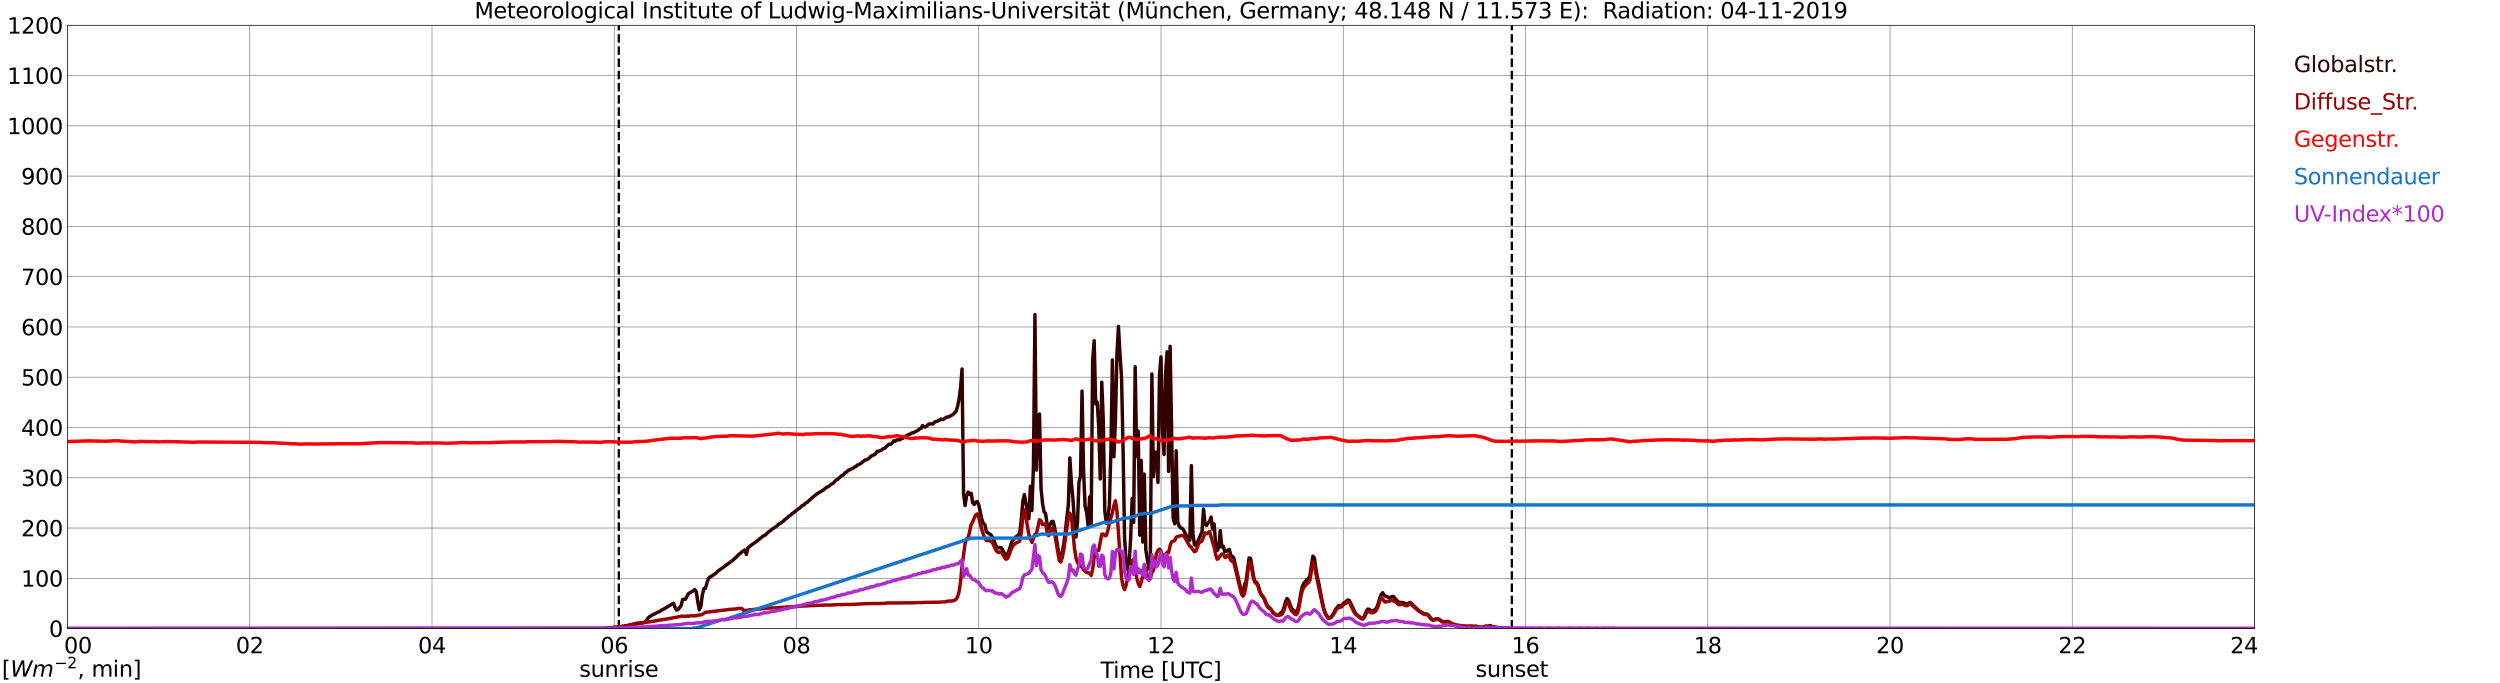 <?xml version="1.0" encoding="utf-8" standalone="no"?>
<!DOCTYPE svg PUBLIC "-//W3C//DTD SVG 1.1//EN"
  "http://www.w3.org/Graphics/SVG/1.1/DTD/svg11.dtd">
<svg xmlns:xlink="http://www.w3.org/1999/xlink" width="1085.4pt" height="296.64pt" viewBox="0 0 1085.4 296.64" xmlns="http://www.w3.org/2000/svg" version="1.1">
 <defs>
  <style type="text/css">*{stroke-linejoin: round; stroke-linecap: butt}</style>
 </defs>
 <g id="figure_1">
  <g id="patch_1">
   <path d="M 0 296.64 
L 1085.4 296.64 
L 1085.4 0 
L 0 0 
z
" style="fill: #ffffff"/>
  </g>
  <g id="axes_1">
   <g id="patch_2">
    <path d="M 29.306 272.909 
L 978.814 272.909 
L 978.814 10.976 
L 29.306 10.976 
z
" style="fill: #ffffff"/>
   </g>
   <g id="patch_3">
    <path d="M 978.814 272.909 
L 978.814 272.909 
L 978.814 10.976 
L 978.814 10.976 
z
" clip-path="url(#p1690961d4e)" style="fill: #d3d3d3; opacity: 0.25; stroke: #d3d3d3; stroke-linejoin: miter"/>
   </g>
   <g id="matplotlib.axis_1">
    <g id="xtick_1">
     <g id="line2d_1">
      <path d="M 29.306 272.909 
L 29.306 10.976 
" clip-path="url(#p1690961d4e)" style="fill: none; stroke: #808080; stroke-width: 0.3; stroke-linecap: square"/>
     </g>
     <g id="line2d_2"/>
     <g id="text_1">
      <!--    00 -->
      <g transform="translate(18.733 283.627) scale(0.095 -0.095)">
       <defs>
        <path id="DejaVuSans-20" transform="scale(0.016)"/>
        <path id="DejaVuSans-30" d="M 2034 4250 
Q 1547 4250 1301 3770 
Q 1056 3291 1056 2328 
Q 1056 1369 1301 889 
Q 1547 409 2034 409 
Q 2525 409 2770 889 
Q 3016 1369 3016 2328 
Q 3016 3291 2770 3770 
Q 2525 4250 2034 4250 
z
M 2034 4750 
Q 2819 4750 3233 4129 
Q 3647 3509 3647 2328 
Q 3647 1150 3233 529 
Q 2819 -91 2034 -91 
Q 1250 -91 836 529 
Q 422 1150 422 2328 
Q 422 3509 836 4129 
Q 1250 4750 2034 4750 
z
" transform="scale(0.016)"/>
       </defs>
       <use xlink:href="#DejaVuSans-20"/>
       <use xlink:href="#DejaVuSans-20" transform="translate(31.787 0)"/>
       <use xlink:href="#DejaVuSans-20" transform="translate(63.574 0)"/>
       <use xlink:href="#DejaVuSans-30" transform="translate(95.361 0)"/>
       <use xlink:href="#DejaVuSans-30" transform="translate(158.984 0)"/>
      </g>
     </g>
    </g>
    <g id="xtick_2">
     <g id="line2d_3">
      <path d="M 108.431 272.909 
L 108.431 10.976 
" clip-path="url(#p1690961d4e)" style="fill: none; stroke: #808080; stroke-width: 0.3; stroke-linecap: square"/>
     </g>
     <g id="line2d_4"/>
     <g id="text_2">
      <!-- 02 -->
      <g transform="translate(102.387 283.627) scale(0.095 -0.095)">
       <defs>
        <path id="DejaVuSans-32" d="M 1228 531 
L 3431 531 
L 3431 0 
L 469 0 
L 469 531 
Q 828 903 1448 1529 
Q 2069 2156 2228 2338 
Q 2531 2678 2651 2914 
Q 2772 3150 2772 3378 
Q 2772 3750 2511 3984 
Q 2250 4219 1831 4219 
Q 1534 4219 1204 4116 
Q 875 4013 500 3803 
L 500 4441 
Q 881 4594 1212 4672 
Q 1544 4750 1819 4750 
Q 2544 4750 2975 4387 
Q 3406 4025 3406 3419 
Q 3406 3131 3298 2873 
Q 3191 2616 2906 2266 
Q 2828 2175 2409 1742 
Q 1991 1309 1228 531 
z
" transform="scale(0.016)"/>
       </defs>
       <use xlink:href="#DejaVuSans-30"/>
       <use xlink:href="#DejaVuSans-32" transform="translate(63.623 0)"/>
      </g>
     </g>
    </g>
    <g id="xtick_3">
     <g id="line2d_5">
      <path d="M 187.557 272.909 
L 187.557 10.976 
" clip-path="url(#p1690961d4e)" style="fill: none; stroke: #808080; stroke-width: 0.3; stroke-linecap: square"/>
     </g>
     <g id="line2d_6"/>
     <g id="text_3">
      <!-- 04 -->
      <g transform="translate(181.513 283.627) scale(0.095 -0.095)">
       <defs>
        <path id="DejaVuSans-34" d="M 2419 4116 
L 825 1625 
L 2419 1625 
L 2419 4116 
z
M 2253 4666 
L 3047 4666 
L 3047 1625 
L 3713 1625 
L 3713 1100 
L 3047 1100 
L 3047 0 
L 2419 0 
L 2419 1100 
L 313 1100 
L 313 1709 
L 2253 4666 
z
" transform="scale(0.016)"/>
       </defs>
       <use xlink:href="#DejaVuSans-30"/>
       <use xlink:href="#DejaVuSans-34" transform="translate(63.623 0)"/>
      </g>
     </g>
    </g>
    <g id="xtick_4">
     <g id="line2d_7">
      <path d="M 266.683 272.909 
L 266.683 10.976 
" clip-path="url(#p1690961d4e)" style="fill: none; stroke: #808080; stroke-width: 0.3; stroke-linecap: square"/>
     </g>
     <g id="line2d_8"/>
     <g id="text_4">
      <!-- 06 -->
      <g transform="translate(260.638 283.627) scale(0.095 -0.095)">
       <defs>
        <path id="DejaVuSans-36" d="M 2113 2584 
Q 1688 2584 1439 2293 
Q 1191 2003 1191 1497 
Q 1191 994 1439 701 
Q 1688 409 2113 409 
Q 2538 409 2786 701 
Q 3034 994 3034 1497 
Q 3034 2003 2786 2293 
Q 2538 2584 2113 2584 
z
M 3366 4563 
L 3366 3988 
Q 3128 4100 2886 4159 
Q 2644 4219 2406 4219 
Q 1781 4219 1451 3797 
Q 1122 3375 1075 2522 
Q 1259 2794 1537 2939 
Q 1816 3084 2150 3084 
Q 2853 3084 3261 2657 
Q 3669 2231 3669 1497 
Q 3669 778 3244 343 
Q 2819 -91 2113 -91 
Q 1303 -91 875 529 
Q 447 1150 447 2328 
Q 447 3434 972 4092 
Q 1497 4750 2381 4750 
Q 2619 4750 2861 4703 
Q 3103 4656 3366 4563 
z
" transform="scale(0.016)"/>
       </defs>
       <use xlink:href="#DejaVuSans-30"/>
       <use xlink:href="#DejaVuSans-36" transform="translate(63.623 0)"/>
      </g>
     </g>
    </g>
    <g id="xtick_5">
     <g id="line2d_9">
      <path d="M 345.808 272.909 
L 345.808 10.976 
" clip-path="url(#p1690961d4e)" style="fill: none; stroke: #808080; stroke-width: 0.3; stroke-linecap: square"/>
     </g>
     <g id="line2d_10"/>
     <g id="text_5">
      <!-- 08 -->
      <g transform="translate(339.764 283.627) scale(0.095 -0.095)">
       <defs>
        <path id="DejaVuSans-38" d="M 2034 2216 
Q 1584 2216 1326 1975 
Q 1069 1734 1069 1313 
Q 1069 891 1326 650 
Q 1584 409 2034 409 
Q 2484 409 2743 651 
Q 3003 894 3003 1313 
Q 3003 1734 2745 1975 
Q 2488 2216 2034 2216 
z
M 1403 2484 
Q 997 2584 770 2862 
Q 544 3141 544 3541 
Q 544 4100 942 4425 
Q 1341 4750 2034 4750 
Q 2731 4750 3128 4425 
Q 3525 4100 3525 3541 
Q 3525 3141 3298 2862 
Q 3072 2584 2669 2484 
Q 3125 2378 3379 2068 
Q 3634 1759 3634 1313 
Q 3634 634 3220 271 
Q 2806 -91 2034 -91 
Q 1263 -91 848 271 
Q 434 634 434 1313 
Q 434 1759 690 2068 
Q 947 2378 1403 2484 
z
M 1172 3481 
Q 1172 3119 1398 2916 
Q 1625 2713 2034 2713 
Q 2441 2713 2670 2916 
Q 2900 3119 2900 3481 
Q 2900 3844 2670 4047 
Q 2441 4250 2034 4250 
Q 1625 4250 1398 4047 
Q 1172 3844 1172 3481 
z
" transform="scale(0.016)"/>
       </defs>
       <use xlink:href="#DejaVuSans-30"/>
       <use xlink:href="#DejaVuSans-38" transform="translate(63.623 0)"/>
      </g>
     </g>
    </g>
    <g id="xtick_6">
     <g id="line2d_11">
      <path d="M 424.934 272.909 
L 424.934 10.976 
" clip-path="url(#p1690961d4e)" style="fill: none; stroke: #808080; stroke-width: 0.3; stroke-linecap: square"/>
     </g>
     <g id="line2d_12"/>
     <g id="text_6">
      <!-- 10 -->
      <g transform="translate(418.89 283.627) scale(0.095 -0.095)">
       <defs>
        <path id="DejaVuSans-31" d="M 794 531 
L 1825 531 
L 1825 4091 
L 703 3866 
L 703 4441 
L 1819 4666 
L 2450 4666 
L 2450 531 
L 3481 531 
L 3481 0 
L 794 0 
L 794 531 
z
" transform="scale(0.016)"/>
       </defs>
       <use xlink:href="#DejaVuSans-31"/>
       <use xlink:href="#DejaVuSans-30" transform="translate(63.623 0)"/>
      </g>
     </g>
    </g>
    <g id="xtick_7">
     <g id="line2d_13">
      <path d="M 504.06 272.909 
L 504.06 10.976 
" clip-path="url(#p1690961d4e)" style="fill: none; stroke: #808080; stroke-width: 0.3; stroke-linecap: square"/>
     </g>
     <g id="line2d_14"/>
     <g id="text_7">
      <!-- 12 -->
      <g transform="translate(498.015 283.627) scale(0.095 -0.095)">
       <use xlink:href="#DejaVuSans-31"/>
       <use xlink:href="#DejaVuSans-32" transform="translate(63.623 0)"/>
      </g>
     </g>
    </g>
    <g id="xtick_8">
     <g id="line2d_15">
      <path d="M 583.185 272.909 
L 583.185 10.976 
" clip-path="url(#p1690961d4e)" style="fill: none; stroke: #808080; stroke-width: 0.3; stroke-linecap: square"/>
     </g>
     <g id="line2d_16"/>
     <g id="text_8">
      <!-- 14 -->
      <g transform="translate(577.141 283.627) scale(0.095 -0.095)">
       <use xlink:href="#DejaVuSans-31"/>
       <use xlink:href="#DejaVuSans-34" transform="translate(63.623 0)"/>
      </g>
     </g>
    </g>
    <g id="xtick_9">
     <g id="line2d_17">
      <path d="M 662.311 272.909 
L 662.311 10.976 
" clip-path="url(#p1690961d4e)" style="fill: none; stroke: #808080; stroke-width: 0.3; stroke-linecap: square"/>
     </g>
     <g id="line2d_18"/>
     <g id="text_9">
      <!-- 16 -->
      <g transform="translate(656.267 283.627) scale(0.095 -0.095)">
       <use xlink:href="#DejaVuSans-31"/>
       <use xlink:href="#DejaVuSans-36" transform="translate(63.623 0)"/>
      </g>
     </g>
    </g>
    <g id="xtick_10">
     <g id="line2d_19">
      <path d="M 741.437 272.909 
L 741.437 10.976 
" clip-path="url(#p1690961d4e)" style="fill: none; stroke: #808080; stroke-width: 0.3; stroke-linecap: square"/>
     </g>
     <g id="line2d_20"/>
     <g id="text_10">
      <!-- 18 -->
      <g transform="translate(735.392 283.627) scale(0.095 -0.095)">
       <use xlink:href="#DejaVuSans-31"/>
       <use xlink:href="#DejaVuSans-38" transform="translate(63.623 0)"/>
      </g>
     </g>
    </g>
    <g id="xtick_11">
     <g id="line2d_21">
      <path d="M 820.562 272.909 
L 820.562 10.976 
" clip-path="url(#p1690961d4e)" style="fill: none; stroke: #808080; stroke-width: 0.3; stroke-linecap: square"/>
     </g>
     <g id="line2d_22"/>
     <g id="text_11">
      <!-- 20 -->
      <g transform="translate(814.518 283.627) scale(0.095 -0.095)">
       <use xlink:href="#DejaVuSans-32"/>
       <use xlink:href="#DejaVuSans-30" transform="translate(63.623 0)"/>
      </g>
     </g>
    </g>
    <g id="xtick_12">
     <g id="line2d_23">
      <path d="M 899.688 272.909 
L 899.688 10.976 
" clip-path="url(#p1690961d4e)" style="fill: none; stroke: #808080; stroke-width: 0.3; stroke-linecap: square"/>
     </g>
     <g id="line2d_24"/>
     <g id="text_12">
      <!-- 22 -->
      <g transform="translate(893.644 283.627) scale(0.095 -0.095)">
       <use xlink:href="#DejaVuSans-32"/>
       <use xlink:href="#DejaVuSans-32" transform="translate(63.623 0)"/>
      </g>
     </g>
    </g>
    <g id="xtick_13">
     <g id="line2d_25">
      <path d="M 978.814 272.909 
L 978.814 10.976 
" clip-path="url(#p1690961d4e)" style="fill: none; stroke: #808080; stroke-width: 0.3; stroke-linecap: square"/>
     </g>
     <g id="line2d_26"/>
     <g id="text_13">
      <!-- 24    -->
      <g transform="translate(968.241 283.627) scale(0.095 -0.095)">
       <use xlink:href="#DejaVuSans-32"/>
       <use xlink:href="#DejaVuSans-34" transform="translate(63.623 0)"/>
       <use xlink:href="#DejaVuSans-20" transform="translate(127.246 0)"/>
       <use xlink:href="#DejaVuSans-20" transform="translate(159.033 0)"/>
       <use xlink:href="#DejaVuSans-20" transform="translate(190.82 0)"/>
      </g>
     </g>
    </g>
    <g id="text_14">
     <!-- Time [UTC] -->
     <g transform="translate(477.806 294.322) scale(0.095 -0.095)">
      <defs>
       <path id="DejaVuSans-54" d="M -19 4666 
L 3928 4666 
L 3928 4134 
L 2272 4134 
L 2272 0 
L 1638 0 
L 1638 4134 
L -19 4134 
L -19 4666 
z
" transform="scale(0.016)"/>
       <path id="DejaVuSans-69" d="M 603 3500 
L 1178 3500 
L 1178 0 
L 603 0 
L 603 3500 
z
M 603 4863 
L 1178 4863 
L 1178 4134 
L 603 4134 
L 603 4863 
z
" transform="scale(0.016)"/>
       <path id="DejaVuSans-6d" d="M 3328 2828 
Q 3544 3216 3844 3400 
Q 4144 3584 4550 3584 
Q 5097 3584 5394 3201 
Q 5691 2819 5691 2113 
L 5691 0 
L 5113 0 
L 5113 2094 
Q 5113 2597 4934 2840 
Q 4756 3084 4391 3084 
Q 3944 3084 3684 2787 
Q 3425 2491 3425 1978 
L 3425 0 
L 2847 0 
L 2847 2094 
Q 2847 2600 2669 2842 
Q 2491 3084 2119 3084 
Q 1678 3084 1418 2786 
Q 1159 2488 1159 1978 
L 1159 0 
L 581 0 
L 581 3500 
L 1159 3500 
L 1159 2956 
Q 1356 3278 1631 3431 
Q 1906 3584 2284 3584 
Q 2666 3584 2933 3390 
Q 3200 3197 3328 2828 
z
" transform="scale(0.016)"/>
       <path id="DejaVuSans-65" d="M 3597 1894 
L 3597 1613 
L 953 1613 
Q 991 1019 1311 708 
Q 1631 397 2203 397 
Q 2534 397 2845 478 
Q 3156 559 3463 722 
L 3463 178 
Q 3153 47 2828 -22 
Q 2503 -91 2169 -91 
Q 1331 -91 842 396 
Q 353 884 353 1716 
Q 353 2575 817 3079 
Q 1281 3584 2069 3584 
Q 2775 3584 3186 3129 
Q 3597 2675 3597 1894 
z
M 3022 2063 
Q 3016 2534 2758 2815 
Q 2500 3097 2075 3097 
Q 1594 3097 1305 2825 
Q 1016 2553 972 2059 
L 3022 2063 
z
" transform="scale(0.016)"/>
       <path id="DejaVuSans-5b" d="M 550 4863 
L 1875 4863 
L 1875 4416 
L 1125 4416 
L 1125 -397 
L 1875 -397 
L 1875 -844 
L 550 -844 
L 550 4863 
z
" transform="scale(0.016)"/>
       <path id="DejaVuSans-55" d="M 556 4666 
L 1191 4666 
L 1191 1831 
Q 1191 1081 1462 751 
Q 1734 422 2344 422 
Q 2950 422 3222 751 
Q 3494 1081 3494 1831 
L 3494 4666 
L 4128 4666 
L 4128 1753 
Q 4128 841 3676 375 
Q 3225 -91 2344 -91 
Q 1459 -91 1007 375 
Q 556 841 556 1753 
L 556 4666 
z
" transform="scale(0.016)"/>
       <path id="DejaVuSans-43" d="M 4122 4306 
L 4122 3641 
Q 3803 3938 3442 4084 
Q 3081 4231 2675 4231 
Q 1875 4231 1450 3742 
Q 1025 3253 1025 2328 
Q 1025 1406 1450 917 
Q 1875 428 2675 428 
Q 3081 428 3442 575 
Q 3803 722 4122 1019 
L 4122 359 
Q 3791 134 3420 21 
Q 3050 -91 2638 -91 
Q 1578 -91 968 557 
Q 359 1206 359 2328 
Q 359 3453 968 4101 
Q 1578 4750 2638 4750 
Q 3056 4750 3426 4639 
Q 3797 4528 4122 4306 
z
" transform="scale(0.016)"/>
       <path id="DejaVuSans-5d" d="M 1947 4863 
L 1947 -844 
L 622 -844 
L 622 -397 
L 1369 -397 
L 1369 4416 
L 622 4416 
L 622 4863 
L 1947 4863 
z
" transform="scale(0.016)"/>
      </defs>
      <use xlink:href="#DejaVuSans-54"/>
      <use xlink:href="#DejaVuSans-69" transform="translate(57.959 0)"/>
      <use xlink:href="#DejaVuSans-6d" transform="translate(85.742 0)"/>
      <use xlink:href="#DejaVuSans-65" transform="translate(183.154 0)"/>
      <use xlink:href="#DejaVuSans-20" transform="translate(244.678 0)"/>
      <use xlink:href="#DejaVuSans-5b" transform="translate(276.465 0)"/>
      <use xlink:href="#DejaVuSans-55" transform="translate(315.479 0)"/>
      <use xlink:href="#DejaVuSans-54" transform="translate(388.672 0)"/>
      <use xlink:href="#DejaVuSans-43" transform="translate(443.881 0)"/>
      <use xlink:href="#DejaVuSans-5d" transform="translate(513.705 0)"/>
     </g>
    </g>
   </g>
   <g id="matplotlib.axis_2">
    <g id="ytick_1">
     <g id="line2d_27">
      <path d="M 29.306 272.909 
L 978.814 272.909 
" clip-path="url(#p1690961d4e)" style="fill: none; stroke: #808080; stroke-width: 0.3; stroke-linecap: square"/>
     </g>
     <g id="line2d_28"/>
     <g id="text_15">
      <!-- 0 -->
      <g transform="translate(21.261 276.518) scale(0.095 -0.095)">
       <use xlink:href="#DejaVuSans-30"/>
      </g>
     </g>
    </g>
    <g id="ytick_2">
     <g id="line2d_29">
      <path d="M 29.306 251.081 
L 978.814 251.081 
" clip-path="url(#p1690961d4e)" style="fill: none; stroke: #808080; stroke-width: 0.3; stroke-linecap: square"/>
     </g>
     <g id="line2d_30"/>
     <g id="text_16">
      <!-- 100 -->
      <g transform="translate(9.173 254.69) scale(0.095 -0.095)">
       <use xlink:href="#DejaVuSans-31"/>
       <use xlink:href="#DejaVuSans-30" transform="translate(63.623 0)"/>
       <use xlink:href="#DejaVuSans-30" transform="translate(127.246 0)"/>
      </g>
     </g>
    </g>
    <g id="ytick_3">
     <g id="line2d_31">
      <path d="M 29.306 229.253 
L 978.814 229.253 
" clip-path="url(#p1690961d4e)" style="fill: none; stroke: #808080; stroke-width: 0.3; stroke-linecap: square"/>
     </g>
     <g id="line2d_32"/>
     <g id="text_17">
      <!-- 200 -->
      <g transform="translate(9.173 232.863) scale(0.095 -0.095)">
       <use xlink:href="#DejaVuSans-32"/>
       <use xlink:href="#DejaVuSans-30" transform="translate(63.623 0)"/>
       <use xlink:href="#DejaVuSans-30" transform="translate(127.246 0)"/>
      </g>
     </g>
    </g>
    <g id="ytick_4">
     <g id="line2d_33">
      <path d="M 29.306 207.426 
L 978.814 207.426 
" clip-path="url(#p1690961d4e)" style="fill: none; stroke: #808080; stroke-width: 0.3; stroke-linecap: square"/>
     </g>
     <g id="line2d_34"/>
     <g id="text_18">
      <!-- 300 -->
      <g transform="translate(9.173 211.035) scale(0.095 -0.095)">
       <defs>
        <path id="DejaVuSans-33" d="M 2597 2516 
Q 3050 2419 3304 2112 
Q 3559 1806 3559 1356 
Q 3559 666 3084 287 
Q 2609 -91 1734 -91 
Q 1441 -91 1130 -33 
Q 819 25 488 141 
L 488 750 
Q 750 597 1062 519 
Q 1375 441 1716 441 
Q 2309 441 2620 675 
Q 2931 909 2931 1356 
Q 2931 1769 2642 2001 
Q 2353 2234 1838 2234 
L 1294 2234 
L 1294 2753 
L 1863 2753 
Q 2328 2753 2575 2939 
Q 2822 3125 2822 3475 
Q 2822 3834 2567 4026 
Q 2313 4219 1838 4219 
Q 1578 4219 1281 4162 
Q 984 4106 628 3988 
L 628 4550 
Q 988 4650 1302 4700 
Q 1616 4750 1894 4750 
Q 2613 4750 3031 4423 
Q 3450 4097 3450 3541 
Q 3450 3153 3228 2886 
Q 3006 2619 2597 2516 
z
" transform="scale(0.016)"/>
       </defs>
       <use xlink:href="#DejaVuSans-33"/>
       <use xlink:href="#DejaVuSans-30" transform="translate(63.623 0)"/>
       <use xlink:href="#DejaVuSans-30" transform="translate(127.246 0)"/>
      </g>
     </g>
    </g>
    <g id="ytick_5">
     <g id="line2d_35">
      <path d="M 29.306 185.598 
L 978.814 185.598 
" clip-path="url(#p1690961d4e)" style="fill: none; stroke: #808080; stroke-width: 0.3; stroke-linecap: square"/>
     </g>
     <g id="line2d_36"/>
     <g id="text_19">
      <!-- 400 -->
      <g transform="translate(9.173 189.207) scale(0.095 -0.095)">
       <use xlink:href="#DejaVuSans-34"/>
       <use xlink:href="#DejaVuSans-30" transform="translate(63.623 0)"/>
       <use xlink:href="#DejaVuSans-30" transform="translate(127.246 0)"/>
      </g>
     </g>
    </g>
    <g id="ytick_6">
     <g id="line2d_37">
      <path d="M 29.306 163.77 
L 978.814 163.77 
" clip-path="url(#p1690961d4e)" style="fill: none; stroke: #808080; stroke-width: 0.3; stroke-linecap: square"/>
     </g>
     <g id="line2d_38"/>
     <g id="text_20">
      <!-- 500 -->
      <g transform="translate(9.173 167.379) scale(0.095 -0.095)">
       <defs>
        <path id="DejaVuSans-35" d="M 691 4666 
L 3169 4666 
L 3169 4134 
L 1269 4134 
L 1269 2991 
Q 1406 3038 1543 3061 
Q 1681 3084 1819 3084 
Q 2600 3084 3056 2656 
Q 3513 2228 3513 1497 
Q 3513 744 3044 326 
Q 2575 -91 1722 -91 
Q 1428 -91 1123 -41 
Q 819 9 494 109 
L 494 744 
Q 775 591 1075 516 
Q 1375 441 1709 441 
Q 2250 441 2565 725 
Q 2881 1009 2881 1497 
Q 2881 1984 2565 2268 
Q 2250 2553 1709 2553 
Q 1456 2553 1204 2497 
Q 953 2441 691 2322 
L 691 4666 
z
" transform="scale(0.016)"/>
       </defs>
       <use xlink:href="#DejaVuSans-35"/>
       <use xlink:href="#DejaVuSans-30" transform="translate(63.623 0)"/>
       <use xlink:href="#DejaVuSans-30" transform="translate(127.246 0)"/>
      </g>
     </g>
    </g>
    <g id="ytick_7">
     <g id="line2d_39">
      <path d="M 29.306 141.942 
L 978.814 141.942 
" clip-path="url(#p1690961d4e)" style="fill: none; stroke: #808080; stroke-width: 0.3; stroke-linecap: square"/>
     </g>
     <g id="line2d_40"/>
     <g id="text_21">
      <!-- 600 -->
      <g transform="translate(9.173 145.551) scale(0.095 -0.095)">
       <use xlink:href="#DejaVuSans-36"/>
       <use xlink:href="#DejaVuSans-30" transform="translate(63.623 0)"/>
       <use xlink:href="#DejaVuSans-30" transform="translate(127.246 0)"/>
      </g>
     </g>
    </g>
    <g id="ytick_8">
     <g id="line2d_41">
      <path d="M 29.306 120.114 
L 978.814 120.114 
" clip-path="url(#p1690961d4e)" style="fill: none; stroke: #808080; stroke-width: 0.3; stroke-linecap: square"/>
     </g>
     <g id="line2d_42"/>
     <g id="text_22">
      <!-- 700 -->
      <g transform="translate(9.173 123.724) scale(0.095 -0.095)">
       <defs>
        <path id="DejaVuSans-37" d="M 525 4666 
L 3525 4666 
L 3525 4397 
L 1831 0 
L 1172 0 
L 2766 4134 
L 525 4134 
L 525 4666 
z
" transform="scale(0.016)"/>
       </defs>
       <use xlink:href="#DejaVuSans-37"/>
       <use xlink:href="#DejaVuSans-30" transform="translate(63.623 0)"/>
       <use xlink:href="#DejaVuSans-30" transform="translate(127.246 0)"/>
      </g>
     </g>
    </g>
    <g id="ytick_9">
     <g id="line2d_43">
      <path d="M 29.306 98.287 
L 978.814 98.287 
" clip-path="url(#p1690961d4e)" style="fill: none; stroke: #808080; stroke-width: 0.3; stroke-linecap: square"/>
     </g>
     <g id="line2d_44"/>
     <g id="text_23">
      <!-- 800 -->
      <g transform="translate(9.173 101.896) scale(0.095 -0.095)">
       <use xlink:href="#DejaVuSans-38"/>
       <use xlink:href="#DejaVuSans-30" transform="translate(63.623 0)"/>
       <use xlink:href="#DejaVuSans-30" transform="translate(127.246 0)"/>
      </g>
     </g>
    </g>
    <g id="ytick_10">
     <g id="line2d_45">
      <path d="M 29.306 76.459 
L 978.814 76.459 
" clip-path="url(#p1690961d4e)" style="fill: none; stroke: #808080; stroke-width: 0.3; stroke-linecap: square"/>
     </g>
     <g id="line2d_46"/>
     <g id="text_24">
      <!-- 900 -->
      <g transform="translate(9.173 80.068) scale(0.095 -0.095)">
       <defs>
        <path id="DejaVuSans-39" d="M 703 97 
L 703 672 
Q 941 559 1184 500 
Q 1428 441 1663 441 
Q 2288 441 2617 861 
Q 2947 1281 2994 2138 
Q 2813 1869 2534 1725 
Q 2256 1581 1919 1581 
Q 1219 1581 811 2004 
Q 403 2428 403 3163 
Q 403 3881 828 4315 
Q 1253 4750 1959 4750 
Q 2769 4750 3195 4129 
Q 3622 3509 3622 2328 
Q 3622 1225 3098 567 
Q 2575 -91 1691 -91 
Q 1453 -91 1209 -44 
Q 966 3 703 97 
z
M 1959 2075 
Q 2384 2075 2632 2365 
Q 2881 2656 2881 3163 
Q 2881 3666 2632 3958 
Q 2384 4250 1959 4250 
Q 1534 4250 1286 3958 
Q 1038 3666 1038 3163 
Q 1038 2656 1286 2365 
Q 1534 2075 1959 2075 
z
" transform="scale(0.016)"/>
       </defs>
       <use xlink:href="#DejaVuSans-39"/>
       <use xlink:href="#DejaVuSans-30" transform="translate(63.623 0)"/>
       <use xlink:href="#DejaVuSans-30" transform="translate(127.246 0)"/>
      </g>
     </g>
    </g>
    <g id="ytick_11">
     <g id="line2d_47">
      <path d="M 29.306 54.631 
L 978.814 54.631 
" clip-path="url(#p1690961d4e)" style="fill: none; stroke: #808080; stroke-width: 0.3; stroke-linecap: square"/>
     </g>
     <g id="line2d_48"/>
     <g id="text_25">
      <!-- 1000 -->
      <g transform="translate(3.128 58.24) scale(0.095 -0.095)">
       <use xlink:href="#DejaVuSans-31"/>
       <use xlink:href="#DejaVuSans-30" transform="translate(63.623 0)"/>
       <use xlink:href="#DejaVuSans-30" transform="translate(127.246 0)"/>
       <use xlink:href="#DejaVuSans-30" transform="translate(190.869 0)"/>
      </g>
     </g>
    </g>
    <g id="ytick_12">
     <g id="line2d_49">
      <path d="M 29.306 32.803 
L 978.814 32.803 
" clip-path="url(#p1690961d4e)" style="fill: none; stroke: #808080; stroke-width: 0.3; stroke-linecap: square"/>
     </g>
     <g id="line2d_50"/>
     <g id="text_26">
      <!-- 1100 -->
      <g transform="translate(3.128 36.413) scale(0.095 -0.095)">
       <use xlink:href="#DejaVuSans-31"/>
       <use xlink:href="#DejaVuSans-31" transform="translate(63.623 0)"/>
       <use xlink:href="#DejaVuSans-30" transform="translate(127.246 0)"/>
       <use xlink:href="#DejaVuSans-30" transform="translate(190.869 0)"/>
      </g>
     </g>
    </g>
    <g id="ytick_13">
     <g id="line2d_51">
      <path d="M 29.306 10.976 
L 978.814 10.976 
" clip-path="url(#p1690961d4e)" style="fill: none; stroke: #808080; stroke-width: 0.3; stroke-linecap: square"/>
     </g>
     <g id="line2d_52"/>
     <g id="text_27">
      <!-- 1200 -->
      <g transform="translate(3.128 14.585) scale(0.095 -0.095)">
       <use xlink:href="#DejaVuSans-31"/>
       <use xlink:href="#DejaVuSans-32" transform="translate(63.623 0)"/>
       <use xlink:href="#DejaVuSans-30" transform="translate(127.246 0)"/>
       <use xlink:href="#DejaVuSans-30" transform="translate(190.869 0)"/>
      </g>
     </g>
    </g>
   </g>
   <g id="line2d_53">
    <path d="M 268.661 272.909 
L 268.661 10.976 
" clip-path="url(#p1690961d4e)" style="fill: none; stroke-dasharray: 3.7,1.6; stroke-dashoffset: 0; stroke: #000000"/>
   </g>
   <g id="line2d_54">
    <path d="M 656.377 272.909 
L 656.377 10.976 
" clip-path="url(#p1690961d4e)" style="fill: none; stroke-dasharray: 3.7,1.6; stroke-dashoffset: 0; stroke: #000000"/>
   </g>
   <g id="line2d_55">
    <path d="M 29.306 272.909 
L 262.067 272.887 
L 265.364 272.481 
L 266.683 272.385 
L 270.639 271.916 
L 271.958 271.634 
L 272.617 271.665 
L 273.277 271.289 
L 273.936 271.226 
L 274.595 270.975 
L 275.255 270.975 
L 276.573 270.536 
L 277.233 270.567 
L 277.892 270.41 
L 279.211 270.348 
L 279.87 270.128 
L 280.53 269.595 
L 281.189 268.591 
L 281.849 267.838 
L 283.167 266.991 
L 284.486 266.428 
L 285.145 265.987 
L 286.464 265.455 
L 287.124 264.891 
L 287.783 264.64 
L 292.399 261.912 
L 293.058 263.7 
L 293.717 264.891 
L 294.377 264.64 
L 295.696 262.977 
L 296.355 260.312 
L 297.674 260.092 
L 298.333 258.712 
L 298.992 257.647 
L 300.971 256.516 
L 301.63 255.953 
L 302.289 256.894 
L 302.949 261.253 
L 303.608 264.795 
L 304.267 263.291 
L 304.927 258.273 
L 305.586 255.608 
L 306.246 255.451 
L 307.564 251.123 
L 308.224 250.559 
L 309.543 249.743 
L 310.861 248.802 
L 311.521 248.08 
L 318.114 243.282 
L 320.093 241.464 
L 320.752 240.68 
L 321.411 240.272 
L 322.071 239.613 
L 323.39 238.766 
L 324.049 240.711 
L 324.708 237.794 
L 325.368 237.386 
L 326.027 236.79 
L 328.665 234.909 
L 329.983 233.841 
L 331.302 232.746 
L 331.961 232.462 
L 332.621 231.993 
L 333.28 231.27 
L 335.258 229.766 
L 337.236 228.417 
L 337.896 227.728 
L 339.874 226.503 
L 340.533 225.752 
L 341.852 224.779 
L 342.512 224.183 
L 343.171 223.744 
L 343.83 223.054 
L 344.49 222.615 
L 345.808 221.548 
L 347.127 220.64 
L 348.446 219.385 
L 349.105 219.228 
L 349.765 218.381 
L 350.424 218.13 
L 351.743 216.875 
L 354.38 214.648 
L 357.677 212.579 
L 358.996 211.451 
L 359.655 211.324 
L 360.974 210.132 
L 361.634 209.914 
L 362.952 208.441 
L 363.612 208.157 
L 365.59 206.338 
L 366.249 206.181 
L 366.909 205.241 
L 367.568 204.926 
L 368.227 204.206 
L 368.887 203.985 
L 369.546 203.61 
L 370.206 203.422 
L 370.865 202.857 
L 371.524 202.606 
L 372.184 201.916 
L 372.843 201.759 
L 374.162 200.882 
L 375.481 199.72 
L 376.14 199.659 
L 377.459 198.873 
L 378.118 198.059 
L 378.777 197.808 
L 380.096 197.118 
L 380.756 195.957 
L 381.415 195.894 
L 382.734 195.425 
L 383.393 194.829 
L 384.053 194.641 
L 386.031 192.821 
L 386.69 192.884 
L 387.349 192.351 
L 388.009 191.378 
L 388.668 191.568 
L 389.328 191.033 
L 389.987 190.939 
L 390.646 190.972 
L 391.306 190.406 
L 391.965 190.313 
L 392.624 189.59 
L 393.284 189.435 
L 393.943 188.9 
L 394.603 188.588 
L 395.262 188.431 
L 395.921 187.929 
L 396.581 187.898 
L 397.899 187.145 
L 398.559 186.862 
L 399.218 186.235 
L 399.878 185.984 
L 400.537 184.762 
L 401.196 185.358 
L 401.856 185.388 
L 403.175 184.166 
L 403.834 184.039 
L 405.153 184.039 
L 405.812 183.192 
L 406.471 183.005 
L 407.79 182.503 
L 408.45 181.939 
L 409.109 182.158 
L 409.768 181.97 
L 410.428 181.437 
L 411.087 181.06 
L 411.746 181.029 
L 413.725 179.995 
L 415.043 178.615 
L 415.703 176.607 
L 416.362 173.503 
L 417.022 168.515 
L 417.681 160.206 
L 418.34 214.461 
L 419 219.479 
L 419.659 215.183 
L 420.318 213.646 
L 420.978 214.681 
L 421.637 214.146 
L 422.297 218.224 
L 422.956 219.04 
L 423.615 217.973 
L 424.275 217.754 
L 424.934 219.164 
L 426.253 225.344 
L 426.912 227.289 
L 427.572 227.758 
L 428.231 230.895 
L 430.209 232.211 
L 430.869 233.184 
L 431.528 234.658 
L 432.187 236.476 
L 432.847 237.543 
L 433.506 237.919 
L 434.165 237.668 
L 434.825 237.919 
L 436.144 240.335 
L 436.803 241.056 
L 437.462 240.46 
L 438.122 238.86 
L 439.44 234.972 
L 440.759 233.372 
L 441.419 232.807 
L 442.078 232.401 
L 442.737 231.303 
L 443.397 225.813 
L 444.056 217.818 
L 444.716 214.742 
L 446.694 225.187 
L 447.353 211.136 
L 448.012 221.642 
L 448.672 202.606 
L 449.331 136.59 
L 449.991 204.079 
L 450.65 181.813 
L 451.309 179.744 
L 451.969 211.953 
L 452.628 218.601 
L 453.287 222.177 
L 453.947 222.928 
L 454.606 227.319 
L 455.266 229.452 
L 455.925 227.758 
L 456.584 226.409 
L 457.244 226.348 
L 457.903 229.231 
L 459.881 241.494 
L 460.541 242.184 
L 461.2 239.894 
L 461.859 235.974 
L 462.519 230.801 
L 463.838 219.007 
L 464.497 198.812 
L 465.156 209.506 
L 465.816 216.593 
L 466.475 226.566 
L 467.134 233.121 
L 467.794 226.944 
L 468.453 209.285 
L 469.113 206.747 
L 469.772 169.77 
L 470.431 204.112 
L 471.091 219.636 
L 471.75 222.458 
L 472.409 228.103 
L 473.069 215.746 
L 473.728 227.885 
L 474.388 156.349 
L 475.047 147.943 
L 475.706 175.385 
L 476.366 174.631 
L 477.025 185.325 
L 477.685 207.938 
L 478.344 165.944 
L 479.003 182.441 
L 479.663 222.05 
L 480.322 227.162 
L 480.981 225.344 
L 481.641 219.385 
L 482.3 196.459 
L 482.96 156.285 
L 483.619 198.31 
L 484.278 182.284 
L 484.938 153.587 
L 485.597 141.733 
L 486.256 153.932 
L 486.916 163.497 
L 487.575 193.825 
L 488.235 233.184 
L 488.894 243.815 
L 489.553 247.39 
L 490.213 244.819 
L 490.872 233.841 
L 491.532 216.436 
L 492.191 226.817 
L 492.85 159.232 
L 493.51 198.31 
L 494.169 187.145 
L 494.828 232.338 
L 495.488 199.908 
L 496.147 235.348 
L 496.807 205.836 
L 497.466 238.735 
L 498.785 247.015 
L 499.444 241.778 
L 500.103 162.369 
L 500.763 206.934 
L 501.422 196.365 
L 502.082 196.365 
L 502.741 209.412 
L 503.4 162.777 
L 504.06 154.967 
L 504.719 187.427 
L 505.379 197.337 
L 506.038 162.589 
L 506.697 152.773 
L 507.357 204.675 
L 508.016 150.357 
L 509.335 225.03 
L 509.994 227.413 
L 510.654 195.706 
L 511.313 226.536 
L 511.972 228.481 
L 512.632 229.17 
L 513.291 229.421 
L 513.95 230.268 
L 515.929 234.189 
L 516.588 234.564 
L 517.247 202.137 
L 517.907 231.742 
L 518.566 236.352 
L 519.226 236.917 
L 521.863 230.831 
L 522.522 221.015 
L 523.182 227.57 
L 523.841 228.136 
L 524.501 226.974 
L 525.16 226.315 
L 525.819 224.497 
L 526.479 229.827 
L 527.138 227.507 
L 527.797 236.603 
L 528.457 239.017 
L 529.116 237.731 
L 529.776 230.362 
L 530.435 237.45 
L 531.094 237.105 
L 531.754 239.425 
L 532.413 239.425 
L 533.073 238.86 
L 533.732 238.484 
L 534.391 241.307 
L 535.051 241.494 
L 535.71 242.405 
L 539.007 257.239 
L 539.666 257.835 
L 540.326 253.882 
L 540.985 252.345 
L 542.304 242.217 
L 542.963 242.405 
L 544.282 250.496 
L 544.941 252.692 
L 545.601 252.847 
L 546.26 254.102 
L 546.919 256.516 
L 547.579 258.149 
L 548.238 258.869 
L 548.898 259.967 
L 550.216 262.947 
L 551.535 264.2 
L 552.854 266.083 
L 554.173 267.085 
L 554.832 267.085 
L 555.491 266.71 
L 556.151 265.987 
L 556.81 265.455 
L 557.47 263.761 
L 558.129 261.189 
L 558.788 259.873 
L 559.448 260.657 
L 560.766 264.232 
L 561.426 264.734 
L 562.085 265.424 
L 562.745 265.675 
L 563.404 264.765 
L 564.063 261.879 
L 564.723 257.802 
L 565.382 254.728 
L 566.042 253.318 
L 567.36 251.688 
L 568.02 251.31 
L 568.679 250.057 
L 569.998 241.464 
L 570.657 242.247 
L 571.317 247.045 
L 571.976 250.747 
L 572.635 253.569 
L 573.954 260.751 
L 574.613 263.794 
L 575.273 265.957 
L 575.932 267.242 
L 576.592 268.246 
L 577.251 268.31 
L 577.91 267.902 
L 579.229 265.893 
L 579.889 264.547 
L 581.207 262.883 
L 581.867 262.947 
L 582.526 262.853 
L 583.185 262.036 
L 584.504 261.096 
L 585.164 260.5 
L 585.823 260.72 
L 588.46 266.208 
L 589.12 266.897 
L 591.098 268.434 
L 591.757 268.434 
L 592.417 267.369 
L 593.076 265.675 
L 593.736 264.483 
L 594.395 264.483 
L 595.054 265.079 
L 595.714 265.142 
L 596.373 264.985 
L 597.032 264.702 
L 597.692 263.824 
L 598.351 262.13 
L 599.011 259.747 
L 599.67 258.022 
L 600.329 257.333 
L 600.989 258.649 
L 601.648 258.806 
L 602.307 259.09 
L 602.967 259.528 
L 603.626 259.435 
L 604.286 258.963 
L 604.945 258.994 
L 606.923 261.189 
L 607.582 261.598 
L 608.242 261.534 
L 609.561 261.755 
L 610.22 262.13 
L 610.879 262.287 
L 612.198 261.567 
L 612.858 262.006 
L 613.517 262.789 
L 614.836 263.981 
L 616.154 265.173 
L 618.133 266.365 
L 619.451 266.583 
L 620.111 266.991 
L 621.429 268.655 
L 622.089 269.03 
L 622.748 268.936 
L 623.408 268.716 
L 624.067 268.622 
L 624.726 268.779 
L 626.045 269.753 
L 626.705 269.94 
L 628.683 269.783 
L 630.661 271.195 
L 633.958 272.073 
L 636.595 272.197 
L 637.914 271.979 
L 638.573 271.885 
L 639.892 271.979 
L 640.552 271.885 
L 641.211 271.946 
L 641.87 272.261 
L 642.53 272.418 
L 643.189 272.354 
L 643.848 272.448 
L 644.508 271.979 
L 645.167 271.758 
L 645.827 271.979 
L 646.486 271.695 
L 647.145 271.601 
L 647.805 272.103 
L 648.464 272.103 
L 649.783 272.418 
L 650.442 272.448 
L 651.102 272.605 
L 653.739 272.793 
L 655.058 272.909 
L 978.154 272.909 
L 978.154 272.909 
" clip-path="url(#p1690961d4e)" style="fill: none; stroke: #330000; stroke-width: 1.5; stroke-linecap: square"/>
   </g>
   <g id="line2d_56">
    <path d="M 29.306 272.909 
L 262.067 272.824 
L 266.023 272.488 
L 267.342 272.319 
L 269.32 272.11 
L 271.958 271.691 
L 273.277 271.438 
L 280.53 270.18 
L 284.486 269.591 
L 285.805 269.298 
L 289.761 268.709 
L 296.355 267.452 
L 297.014 267.576 
L 297.674 267.576 
L 298.333 267.452 
L 298.992 267.576 
L 299.652 267.367 
L 300.311 267.284 
L 300.971 267.408 
L 302.289 267.325 
L 302.949 267.116 
L 304.267 266.948 
L 304.927 266.738 
L 306.246 265.856 
L 317.455 264.512 
L 318.774 264.429 
L 319.433 264.387 
L 320.752 264.134 
L 322.071 264.178 
L 322.73 264.974 
L 324.049 264.974 
L 324.708 264.933 
L 325.368 264.765 
L 329.983 264.387 
L 333.28 264.051 
L 352.402 262.918 
L 353.062 262.96 
L 354.38 262.833 
L 357.677 262.75 
L 358.337 262.665 
L 360.315 262.707 
L 361.634 262.624 
L 364.271 262.497 
L 365.59 262.497 
L 367.568 262.414 
L 368.887 262.455 
L 376.14 262.078 
L 383.393 261.995 
L 384.712 261.868 
L 385.371 261.742 
L 386.69 261.783 
L 388.009 261.783 
L 396.581 261.7 
L 398.559 261.615 
L 399.878 261.615 
L 401.196 261.532 
L 407.79 261.449 
L 410.428 261.281 
L 411.087 261.069 
L 412.406 260.904 
L 413.065 260.945 
L 413.725 260.86 
L 414.384 260.65 
L 415.043 260.231 
L 415.703 259.223 
L 416.362 257.04 
L 417.022 252.718 
L 417.681 245.79 
L 419 236.011 
L 419.659 233.953 
L 420.318 233.451 
L 420.978 230.847 
L 421.637 227.741 
L 422.297 226.608 
L 422.956 224.929 
L 423.615 223.585 
L 424.275 223.124 
L 424.934 224.676 
L 426.253 229.882 
L 426.912 232.023 
L 427.572 233.619 
L 428.231 234.584 
L 428.89 234.752 
L 429.55 234.752 
L 430.209 234.961 
L 430.869 235.634 
L 431.528 236.934 
L 432.187 238.486 
L 432.847 239.453 
L 433.506 239.872 
L 434.165 239.578 
L 434.825 239.914 
L 435.484 240.837 
L 436.144 242.097 
L 436.803 242.811 
L 437.462 242.391 
L 438.122 240.964 
L 438.781 239.032 
L 439.44 237.48 
L 440.1 236.598 
L 441.419 235.548 
L 442.078 235.339 
L 442.737 234.835 
L 443.397 231.224 
L 444.056 224.72 
L 444.716 221.319 
L 445.375 224.257 
L 446.694 232.191 
L 448.012 235.507 
L 449.331 231.982 
L 449.991 231.729 
L 451.309 225.643 
L 451.969 226.145 
L 452.628 227.741 
L 453.287 227.658 
L 453.947 227.236 
L 454.606 231.015 
L 455.266 232.569 
L 456.584 229.336 
L 457.244 229.21 
L 457.903 231.855 
L 459.881 243.356 
L 460.541 244.028 
L 461.2 242.097 
L 461.859 238.654 
L 463.838 224.72 
L 464.497 222.829 
L 465.156 224.508 
L 466.475 237.899 
L 467.134 242.138 
L 467.794 244.365 
L 469.772 246.253 
L 470.431 247.386 
L 471.091 248.058 
L 471.75 248.477 
L 473.069 248.855 
L 473.728 249.822 
L 474.388 247.176 
L 475.047 242.014 
L 475.706 238.74 
L 476.366 238.991 
L 477.025 238.949 
L 478.344 231.938 
L 479.003 231.855 
L 479.663 232.61 
L 480.322 232.442 
L 480.981 230.345 
L 481.641 227.322 
L 482.96 222.41 
L 483.619 219.514 
L 484.278 217.414 
L 484.938 221.823 
L 486.916 250.786 
L 487.575 254.397 
L 488.235 255.949 
L 488.894 254.143 
L 490.213 247.931 
L 490.872 246.757 
L 491.532 243.607 
L 492.191 242.811 
L 492.85 245.79 
L 493.51 250.913 
L 494.169 253.305 
L 494.828 254.648 
L 495.488 252.674 
L 496.807 246.84 
L 497.466 246.672 
L 498.125 250.073 
L 498.785 251.919 
L 499.444 251.081 
L 500.103 248.604 
L 500.763 247.595 
L 501.422 244.321 
L 502.082 240.46 
L 502.741 238.949 
L 503.4 238.403 
L 504.06 239.2 
L 504.719 241.341 
L 505.379 242.138 
L 506.038 240.628 
L 506.697 239.831 
L 507.357 239.955 
L 508.016 236.934 
L 508.675 235.212 
L 509.994 234.71 
L 510.654 233.239 
L 511.313 232.947 
L 513.291 232.401 
L 513.95 232.693 
L 514.61 233.702 
L 515.929 236.094 
L 516.588 237.185 
L 517.247 237.563 
L 517.907 238.74 
L 518.566 239.536 
L 519.226 239.242 
L 520.544 235.758 
L 521.863 234.793 
L 523.182 231.351 
L 523.841 231.77 
L 525.16 230.805 
L 526.479 235.422 
L 527.138 237.563 
L 527.797 240.837 
L 528.457 242.811 
L 529.116 242.391 
L 529.776 241.215 
L 530.435 240.545 
L 531.094 240.46 
L 531.754 241.97 
L 532.413 241.846 
L 533.073 240.964 
L 533.732 241.678 
L 534.391 243.356 
L 535.051 243.775 
L 535.71 244.365 
L 539.007 257.963 
L 539.666 258.845 
L 540.326 257.712 
L 540.985 254.355 
L 542.304 243.902 
L 542.963 244.365 
L 544.282 251.5 
L 544.941 253.011 
L 545.601 253.388 
L 546.26 254.648 
L 546.919 256.957 
L 547.579 258.217 
L 548.238 258.887 
L 548.898 260.105 
L 549.557 261.91 
L 550.216 263.379 
L 550.876 264.01 
L 551.535 264.344 
L 552.854 266.192 
L 553.513 266.78 
L 554.173 267.157 
L 555.491 267.116 
L 556.151 266.948 
L 556.81 266.485 
L 557.47 264.974 
L 558.129 262.582 
L 558.788 261.196 
L 559.448 262.036 
L 560.107 263.883 
L 560.766 265.225 
L 562.085 266.57 
L 562.745 266.863 
L 563.404 266.024 
L 564.063 263.211 
L 564.723 259.349 
L 565.382 256.494 
L 566.042 255.11 
L 567.36 253.388 
L 568.02 253.096 
L 568.679 252.087 
L 569.998 244.028 
L 570.657 244.825 
L 571.317 249.191 
L 573.954 261.449 
L 574.613 264.178 
L 575.273 266.149 
L 575.932 267.367 
L 576.592 268.29 
L 577.251 268.417 
L 577.91 268.08 
L 578.57 267.325 
L 579.229 266.317 
L 579.889 265.101 
L 580.548 264.219 
L 581.207 263.632 
L 581.867 263.715 
L 582.526 263.42 
L 583.185 262.582 
L 584.504 261.827 
L 585.164 261.281 
L 585.823 261.449 
L 587.142 264.219 
L 587.801 265.603 
L 588.46 266.57 
L 589.12 267.199 
L 591.098 268.668 
L 591.757 268.794 
L 592.417 267.912 
L 593.076 266.443 
L 593.736 265.479 
L 594.395 265.52 
L 595.054 265.981 
L 595.714 266.066 
L 596.373 265.898 
L 597.032 265.562 
L 597.692 264.723 
L 598.351 263.128 
L 599.011 260.945 
L 599.67 259.686 
L 600.329 260.063 
L 600.989 261.113 
L 601.648 261.406 
L 602.307 261.069 
L 602.967 261.113 
L 604.286 260.567 
L 605.604 261.155 
L 606.264 261.615 
L 606.923 262.329 
L 607.582 262.541 
L 608.242 262.414 
L 609.561 262.541 
L 610.22 262.918 
L 610.879 263.001 
L 612.198 262.161 
L 612.858 262.541 
L 613.517 263.211 
L 614.836 264.302 
L 615.495 264.933 
L 618.133 266.653 
L 619.451 266.863 
L 620.111 267.284 
L 621.429 268.921 
L 622.089 269.34 
L 622.748 269.255 
L 623.408 268.962 
L 624.067 268.877 
L 624.726 269.004 
L 626.045 269.969 
L 626.705 270.054 
L 628.683 269.969 
L 629.342 270.137 
L 630.661 270.809 
L 632.639 271.396 
L 635.936 271.774 
L 639.233 271.859 
L 639.892 272.027 
L 640.552 271.983 
L 643.189 272.278 
L 643.848 272.278 
L 644.508 272.068 
L 645.827 272.027 
L 647.805 272.237 
L 651.102 272.614 
L 653.08 272.697 
L 657.695 272.909 
L 978.154 272.909 
L 978.154 272.909 
" clip-path="url(#p1690961d4e)" style="fill: none; stroke: #990000; stroke-width: 1.5; stroke-linecap: square"/>
   </g>
   <g id="line2d_57">
    <path d="M 29.306 191.703 
L 39.197 191.389 
L 41.175 191.483 
L 43.153 191.491 
L 43.812 191.57 
L 44.472 191.507 
L 45.131 191.633 
L 49.747 191.367 
L 51.065 191.343 
L 52.384 191.472 
L 54.362 191.644 
L 55.681 191.629 
L 58.319 191.886 
L 60.956 191.624 
L 64.253 191.718 
L 65.572 191.707 
L 66.89 191.751 
L 68.209 191.795 
L 69.528 191.86 
L 70.847 191.736 
L 73.484 191.714 
L 74.803 191.797 
L 76.122 191.766 
L 79.419 191.867 
L 80.737 191.958 
L 81.397 191.904 
L 82.716 192.004 
L 84.034 191.998 
L 84.694 192.035 
L 85.353 191.928 
L 86.672 191.902 
L 110.41 192.046 
L 111.728 192.052 
L 113.707 192.063 
L 114.366 192.183 
L 115.025 192.146 
L 116.344 192.238 
L 118.982 192.198 
L 119.641 192.314 
L 120.3 192.262 
L 120.96 192.377 
L 122.938 192.454 
L 124.916 192.532 
L 126.235 192.635 
L 127.553 192.711 
L 128.213 192.631 
L 129.532 192.831 
L 134.147 192.705 
L 136.125 192.79 
L 149.313 192.628 
L 155.907 192.646 
L 165.138 192.137 
L 178.985 192.24 
L 180.963 192.423 
L 183.601 192.292 
L 190.854 192.334 
L 192.173 192.325 
L 192.832 192.443 
L 194.151 192.428 
L 198.107 192.295 
L 200.745 192.109 
L 204.701 192.246 
L 207.998 192.196 
L 211.954 192.207 
L 215.251 192.059 
L 219.207 191.961 
L 220.526 191.934 
L 222.504 191.86 
L 223.823 191.902 
L 226.461 191.869 
L 228.439 191.875 
L 229.098 191.749 
L 231.076 191.801 
L 232.395 191.744 
L 239.648 191.74 
L 240.308 191.648 
L 242.286 191.611 
L 243.604 191.638 
L 246.901 191.76 
L 248.88 191.771 
L 251.517 191.961 
L 252.836 191.908 
L 256.792 191.95 
L 258.77 191.965 
L 260.748 192.05 
L 262.067 191.856 
L 263.386 191.79 
L 265.364 191.76 
L 268.661 191.974 
L 271.298 191.971 
L 273.936 192 
L 276.573 191.67 
L 277.233 191.71 
L 278.552 191.642 
L 279.87 191.638 
L 281.189 191.515 
L 284.486 191.015 
L 287.783 190.633 
L 291.08 190.269 
L 293.058 190.295 
L 294.377 190.306 
L 295.696 190.267 
L 297.014 190.04 
L 298.992 190.086 
L 300.971 190.027 
L 302.289 189.998 
L 304.267 190.459 
L 305.586 190.182 
L 306.246 190.182 
L 309.543 189.608 
L 312.18 189.474 
L 316.136 189.367 
L 316.796 189.164 
L 326.686 189.359 
L 334.599 188.54 
L 336.577 188.307 
L 337.236 188.125 
L 338.555 188.152 
L 339.874 188.468 
L 341.193 188.313 
L 341.852 188.221 
L 345.149 188.542 
L 347.127 188.582 
L 348.446 188.641 
L 349.105 188.693 
L 349.765 188.39 
L 352.402 188.492 
L 353.062 188.32 
L 353.721 188.344 
L 354.38 188.23 
L 355.04 188.326 
L 358.996 188.228 
L 359.655 188.326 
L 361.634 188.272 
L 362.952 188.403 
L 364.271 188.573 
L 364.93 188.507 
L 366.249 188.87 
L 366.909 188.9 
L 368.227 189.256 
L 369.546 189.457 
L 370.206 189.525 
L 372.184 189.234 
L 374.162 189.424 
L 374.821 189.228 
L 375.481 189.348 
L 376.799 189.256 
L 377.459 189.204 
L 378.777 189.435 
L 379.437 189.588 
L 380.756 189.579 
L 382.074 189.97 
L 384.053 189.913 
L 386.031 189.463 
L 386.69 189.647 
L 389.328 189.171 
L 389.987 189.184 
L 390.646 189.52 
L 391.306 189.527 
L 391.965 189.682 
L 392.624 189.501 
L 393.284 189.974 
L 394.603 190.184 
L 395.262 190.38 
L 396.581 190.369 
L 397.24 190.171 
L 397.899 190.11 
L 398.559 190.241 
L 399.218 190.072 
L 401.196 190.048 
L 401.856 190.138 
L 402.515 190.099 
L 403.175 190.171 
L 405.153 190.734 
L 405.812 190.657 
L 407.79 190.889 
L 408.45 190.795 
L 409.109 191.009 
L 409.768 190.972 
L 410.428 190.725 
L 411.087 190.806 
L 411.746 191.035 
L 412.406 190.983 
L 413.065 191.103 
L 415.043 191.144 
L 416.362 191.376 
L 417.681 191.952 
L 419 191.786 
L 419.659 191.48 
L 422.956 191.175 
L 424.275 191.478 
L 426.912 191.613 
L 429.55 191.382 
L 430.209 191.513 
L 434.825 191.376 
L 435.484 191.489 
L 436.803 191.347 
L 438.122 191.424 
L 440.759 191.834 
L 443.397 191.947 
L 444.056 191.974 
L 444.716 191.889 
L 445.375 191.928 
L 446.034 191.834 
L 446.694 191.476 
L 447.353 191.417 
L 448.012 191.166 
L 448.672 191.039 
L 449.331 191.782 
L 449.991 191.43 
L 450.65 191.511 
L 451.969 191.332 
L 452.628 191.094 
L 455.266 190.97 
L 458.563 191.072 
L 459.222 190.88 
L 460.541 190.956 
L 461.2 190.799 
L 461.859 190.782 
L 462.519 190.926 
L 463.178 190.898 
L 465.156 191.271 
L 466.475 190.679 
L 467.134 190.59 
L 467.794 190.695 
L 468.453 190.93 
L 469.113 190.976 
L 469.772 191.212 
L 472.409 190.743 
L 473.728 190.415 
L 474.388 191.022 
L 475.047 191.256 
L 476.366 191.432 
L 477.025 191.666 
L 477.685 191.26 
L 478.344 191.245 
L 480.322 190.834 
L 480.981 190.769 
L 481.641 190.557 
L 482.96 190.985 
L 483.619 190.943 
L 484.278 191.157 
L 484.938 191.753 
L 485.597 191.919 
L 487.575 191.323 
L 488.235 190.681 
L 490.213 189.806 
L 490.872 189.909 
L 491.532 190.347 
L 492.191 190.446 
L 492.85 190.817 
L 494.169 190.788 
L 494.828 190.396 
L 495.488 190.579 
L 496.147 190.387 
L 496.807 190.441 
L 497.466 190.075 
L 498.125 189.872 
L 498.785 189.396 
L 499.444 189.178 
L 500.103 190.075 
L 500.763 190.369 
L 502.741 190.616 
L 504.06 191.378 
L 504.719 191.312 
L 505.379 190.991 
L 506.697 191.347 
L 507.357 190.863 
L 508.016 190.919 
L 509.335 190.343 
L 509.994 190.293 
L 510.654 190.483 
L 511.313 190.428 
L 511.972 190.553 
L 512.632 190.376 
L 514.61 190.155 
L 515.929 189.867 
L 516.588 189.88 
L 517.907 190.28 
L 518.566 190.094 
L 521.863 190.129 
L 523.182 190.304 
L 524.501 190.062 
L 525.16 190.044 
L 526.479 190.168 
L 529.116 189.817 
L 533.073 189.767 
L 534.391 189.522 
L 535.71 189.522 
L 536.369 189.269 
L 537.688 189.254 
L 541.644 189.099 
L 542.304 189.114 
L 542.963 188.966 
L 544.282 189.009 
L 548.898 189.293 
L 550.216 189.173 
L 552.854 189.099 
L 555.491 189.099 
L 556.151 189.188 
L 557.47 189.902 
L 558.788 190.546 
L 560.107 191.011 
L 560.766 191.166 
L 564.723 190.974 
L 565.382 190.723 
L 566.042 190.64 
L 568.02 190.751 
L 568.679 190.52 
L 571.976 190.365 
L 572.635 190.173 
L 575.273 190.033 
L 577.91 189.874 
L 582.526 191.096 
L 583.845 191.286 
L 585.164 191.592 
L 587.801 191.502 
L 588.46 191.613 
L 591.757 191.4 
L 593.076 191.266 
L 594.395 191.242 
L 595.714 191.358 
L 601.648 191.402 
L 602.967 191.323 
L 605.604 191.242 
L 606.923 191.133 
L 608.242 190.714 
L 608.901 190.756 
L 610.879 190.378 
L 612.198 190.31 
L 618.133 189.887 
L 620.111 189.745 
L 623.408 189.54 
L 624.726 189.553 
L 626.045 189.409 
L 627.364 189.287 
L 628.683 189.154 
L 631.98 189.357 
L 635.276 189.332 
L 635.936 189.265 
L 637.255 189.271 
L 639.233 189.162 
L 640.552 189.217 
L 643.848 189.845 
L 645.827 190.463 
L 647.145 191.085 
L 648.464 191.406 
L 649.123 191.552 
L 651.102 191.576 
L 654.399 191.638 
L 655.058 191.544 
L 657.036 191.541 
L 658.355 191.459 
L 659.674 191.555 
L 667.586 191.397 
L 674.839 191.45 
L 677.477 191.696 
L 690.664 190.884 
L 691.983 190.911 
L 696.599 190.908 
L 699.236 190.566 
L 703.193 191.066 
L 705.83 191.517 
L 707.808 191.775 
L 708.468 191.629 
L 710.446 191.559 
L 713.743 191.253 
L 717.04 191.153 
L 717.699 191.203 
L 718.358 191.039 
L 724.952 190.906 
L 726.271 190.978 
L 728.249 191 
L 728.909 190.943 
L 730.887 191.125 
L 732.205 191.031 
L 739.459 191.448 
L 741.437 191.397 
L 744.074 191.618 
L 744.734 191.43 
L 749.349 191.081 
L 751.987 191.083 
L 753.306 190.965 
L 753.965 191.046 
L 759.24 190.817 
L 760.559 190.841 
L 762.537 190.865 
L 765.174 190.972 
L 767.153 190.806 
L 771.109 190.618 
L 773.746 190.607 
L 774.406 190.537 
L 776.384 190.568 
L 787.593 190.701 
L 790.231 190.54 
L 791.55 190.66 
L 792.209 190.716 
L 794.187 190.577 
L 795.506 190.651 
L 808.694 190.201 
L 811.99 190.186 
L 813.969 190.123 
L 815.947 190.177 
L 817.265 190.19 
L 817.925 190.267 
L 818.584 190.208 
L 820.562 190.273 
L 827.156 190.009 
L 829.794 190.105 
L 831.112 190.062 
L 833.091 190.182 
L 839.025 190.363 
L 844.3 190.492 
L 846.278 190.756 
L 849.575 190.839 
L 851.553 190.769 
L 852.872 190.609 
L 854.191 190.481 
L 856.169 190.516 
L 857.488 190.745 
L 858.806 190.764 
L 860.125 190.745 
L 868.697 190.705 
L 870.016 190.767 
L 871.994 190.664 
L 875.291 190.415 
L 875.95 190.241 
L 877.269 190.051 
L 877.929 189.92 
L 879.907 189.797 
L 885.841 189.682 
L 887.819 189.76 
L 889.797 189.85 
L 893.754 189.592 
L 895.732 189.531 
L 901.666 189.518 
L 902.326 189.594 
L 903.644 189.455 
L 908.26 189.496 
L 910.238 189.573 
L 912.876 189.701 
L 914.854 189.627 
L 915.513 189.714 
L 917.491 189.68 
L 920.129 189.745 
L 920.788 189.848 
L 923.426 189.747 
L 925.404 189.614 
L 927.382 189.706 
L 929.36 189.752 
L 932.657 189.605 
L 934.635 189.559 
L 935.295 189.671 
L 936.613 189.686 
L 942.548 190.118 
L 946.504 190.911 
L 947.823 191.074 
L 961.67 191.266 
L 962.989 191.378 
L 970.901 191.297 
L 978.154 191.354 
L 978.154 191.354 
" clip-path="url(#p1690961d4e)" style="fill: none; stroke: #ff0000; stroke-width: 1.5; stroke-linecap: square"/>
   </g>
   <g id="line2d_58">
    <path d="M 29.306 272.909 
L 300.311 272.909 
L 300.971 272.691 
L 302.289 272.691 
L 313.499 268.98 
L 314.818 268.98 
L 421.637 233.619 
L 446.694 233.619 
L 451.969 231.873 
L 463.838 231.873 
L 479.003 226.852 
L 482.3 226.852 
L 488.235 224.888 
L 490.213 224.888 
L 495.488 223.142 
L 496.147 223.142 
L 496.807 222.923 
L 499.444 222.923 
L 508.675 219.867 
L 509.994 219.867 
L 510.654 219.649 
L 516.588 219.649 
L 517.247 219.431 
L 529.116 219.431 
L 529.776 219.213 
L 978.154 219.213 
L 978.154 219.213 
" clip-path="url(#p1690961d4e)" style="fill: none; stroke: #1773cc; stroke-width: 1.5; stroke-linecap: square"/>
   </g>
   <g id="line2d_59">
    <path d="M 29.306 272.909 
L 257.451 272.8 
L 262.726 272.734 
L 268.661 272.625 
L 281.189 272.101 
L 295.696 271.097 
L 297.674 270.748 
L 298.992 270.617 
L 299.652 270.748 
L 304.927 270.224 
L 306.246 269.897 
L 307.564 269.722 
L 308.224 269.831 
L 312.18 269.329 
L 313.499 268.958 
L 314.158 269.067 
L 317.455 268.609 
L 318.114 268.347 
L 318.774 268.216 
L 319.433 268.325 
L 322.071 267.91 
L 323.39 267.496 
L 324.049 267.648 
L 328.005 266.732 
L 328.665 266.819 
L 330.643 266.448 
L 331.302 266.164 
L 331.961 266.011 
L 332.621 266.099 
L 333.94 265.837 
L 334.599 265.553 
L 335.258 265.4 
L 335.918 265.466 
L 337.236 265.204 
L 337.896 264.833 
L 338.555 264.92 
L 339.874 264.614 
L 340.533 264.287 
L 341.193 264.352 
L 342.512 264.047 
L 343.171 263.719 
L 343.83 263.763 
L 345.149 263.457 
L 345.808 263.174 
L 347.127 263.021 
L 351.083 261.908 
L 351.743 261.929 
L 353.062 261.558 
L 353.721 261.209 
L 354.38 261.253 
L 355.699 260.904 
L 356.359 260.511 
L 357.018 260.598 
L 359.655 259.921 
L 360.315 259.747 
L 360.974 259.332 
L 361.634 259.397 
L 362.952 259.005 
L 363.612 258.612 
L 364.271 258.655 
L 364.93 258.481 
L 365.59 258.088 
L 366.249 258.153 
L 367.568 257.782 
L 368.227 257.367 
L 368.887 257.455 
L 370.206 257.084 
L 370.865 256.647 
L 371.524 256.734 
L 372.843 256.407 
L 373.502 255.97 
L 374.162 256.036 
L 375.481 255.665 
L 376.14 255.272 
L 376.799 255.337 
L 377.459 255.119 
L 378.118 254.704 
L 378.777 254.792 
L 380.096 254.399 
L 380.756 253.94 
L 381.415 254.028 
L 384.712 253.111 
L 385.371 252.653 
L 386.031 252.718 
L 386.69 252.543 
L 387.349 252.194 
L 389.328 251.78 
L 389.987 251.387 
L 390.646 251.43 
L 391.306 251.234 
L 391.965 250.819 
L 392.624 250.928 
L 395.921 249.99 
L 396.581 249.553 
L 397.24 249.662 
L 397.899 249.488 
L 398.559 249.029 
L 399.218 249.117 
L 399.878 248.942 
L 400.537 248.484 
L 401.196 248.571 
L 402.515 248.2 
L 404.493 247.72 
L 405.153 247.261 
L 405.812 247.348 
L 406.471 247.174 
L 407.131 246.759 
L 407.79 246.868 
L 408.45 246.672 
L 409.109 246.279 
L 409.768 246.388 
L 410.428 246.235 
L 411.087 245.799 
L 411.746 245.886 
L 412.406 245.69 
L 413.065 245.297 
L 413.725 245.406 
L 414.384 245.209 
L 415.043 244.795 
L 415.703 244.86 
L 416.362 244.489 
L 417.022 243.638 
L 417.681 243.179 
L 418.34 250.295 
L 419.659 246.912 
L 420.318 249.684 
L 420.978 249.706 
L 421.637 250.819 
L 422.297 251.539 
L 422.956 251.67 
L 424.275 252.609 
L 424.934 252.915 
L 425.593 254.159 
L 426.253 254.923 
L 426.912 255.337 
L 427.572 256.08 
L 428.231 256.494 
L 428.89 256.232 
L 430.209 256.538 
L 430.869 256.494 
L 431.528 257.149 
L 432.187 257.542 
L 432.847 257.52 
L 433.506 257.891 
L 434.825 257.695 
L 436.803 259.201 
L 437.462 258.83 
L 438.122 258.677 
L 439.44 257.149 
L 440.1 256.931 
L 442.078 255.818 
L 442.737 255.643 
L 443.397 253.635 
L 444.056 250.819 
L 444.716 249.64 
L 446.694 248.942 
L 447.353 247.981 
L 448.012 247.218 
L 449.331 236.413 
L 449.991 245.559 
L 450.65 241.215 
L 451.309 241.739 
L 451.969 247.305 
L 452.628 248.636 
L 453.287 249.138 
L 453.947 250.164 
L 454.606 251.736 
L 455.266 252.762 
L 455.925 252.871 
L 456.584 252.565 
L 457.244 253.002 
L 457.903 253.984 
L 458.563 255.49 
L 459.222 257.498 
L 459.881 258.677 
L 460.541 258.939 
L 461.2 258.022 
L 463.178 252.893 
L 463.838 250.885 
L 464.497 245.166 
L 465.156 247.741 
L 465.816 247.414 
L 466.475 249.007 
L 467.134 249.728 
L 467.794 247.152 
L 468.453 245.428 
L 469.113 240.538 
L 469.772 240.931 
L 470.431 246.257 
L 471.091 246.846 
L 471.75 247.174 
L 472.409 246.585 
L 473.069 244.555 
L 473.728 243.289 
L 474.388 237.57 
L 475.047 236.609 
L 475.706 239.665 
L 476.366 240.931 
L 477.025 245.777 
L 477.685 245.908 
L 478.344 241.062 
L 479.003 241.63 
L 479.663 249.466 
L 480.322 250.972 
L 480.981 251.321 
L 481.641 251.125 
L 482.3 248.68 
L 482.96 239.403 
L 483.619 246.977 
L 484.278 240.145 
L 484.938 238.596 
L 485.597 238.574 
L 486.256 238.792 
L 486.916 239.687 
L 487.575 239.512 
L 488.235 248.222 
L 488.894 250.754 
L 489.553 251.692 
L 490.213 251.714 
L 490.872 245.973 
L 491.532 246.366 
L 492.191 249.4 
L 492.85 239.316 
L 493.51 248.898 
L 494.169 246.89 
L 494.828 248.724 
L 495.488 247.545 
L 496.147 249.728 
L 496.807 244.991 
L 497.466 250.797 
L 498.125 251.125 
L 498.785 251.91 
L 499.444 251.059 
L 500.103 240.866 
L 500.763 245.886 
L 501.422 243.638 
L 502.082 246.148 
L 502.741 245.297 
L 503.4 242.11 
L 504.06 239.643 
L 504.719 244.555 
L 505.379 246.104 
L 506.038 240.778 
L 506.697 240.953 
L 507.357 246.563 
L 508.016 241.979 
L 508.675 247.741 
L 509.335 251.518 
L 509.994 252.391 
L 510.654 248.462 
L 511.313 253.111 
L 511.972 253.984 
L 512.632 254.595 
L 514.61 255.861 
L 515.269 256.8 
L 515.929 257.28 
L 516.588 257.498 
L 517.247 250.994 
L 517.907 256.647 
L 518.566 256.844 
L 519.226 256.887 
L 519.885 256.734 
L 520.544 256.778 
L 521.204 257.062 
L 521.863 257.149 
L 522.522 256.691 
L 524.501 256.123 
L 525.16 255.73 
L 525.819 255.818 
L 526.479 256.865 
L 527.138 257.695 
L 527.797 258.197 
L 528.457 259.005 
L 529.116 258.502 
L 529.776 255.403 
L 530.435 257.957 
L 531.754 257.869 
L 532.413 257.979 
L 533.073 257.695 
L 533.732 257.957 
L 534.391 258.481 
L 535.71 259.223 
L 536.369 260.292 
L 537.688 263.195 
L 538.348 264.833 
L 539.007 266.077 
L 539.666 266.71 
L 540.326 266.71 
L 540.985 266.404 
L 541.644 265.051 
L 542.304 263.13 
L 542.963 261.58 
L 543.623 260.925 
L 544.282 261.275 
L 544.941 261.798 
L 545.601 262.104 
L 546.919 263.959 
L 547.579 264.658 
L 548.898 265.64 
L 549.557 266.579 
L 550.216 266.972 
L 550.876 266.928 
L 553.513 269.154 
L 554.173 269.329 
L 554.832 269.744 
L 555.491 269.809 
L 556.151 269.569 
L 556.81 269.7 
L 557.47 269.176 
L 558.129 268.172 
L 558.788 267.736 
L 559.448 267.757 
L 560.766 268.783 
L 561.426 268.958 
L 562.085 269.613 
L 562.745 269.853 
L 563.404 269.722 
L 564.063 269.023 
L 564.723 267.823 
L 566.701 266.36 
L 567.36 266.164 
L 568.02 266.339 
L 568.679 266.71 
L 569.338 266.186 
L 569.998 265.247 
L 570.657 264.702 
L 572.635 266.47 
L 573.295 267.692 
L 574.613 269.416 
L 575.273 269.766 
L 575.932 270.486 
L 576.592 270.944 
L 577.251 271.141 
L 577.91 270.922 
L 578.57 270.988 
L 579.889 270.311 
L 580.548 269.787 
L 581.207 269.787 
L 581.867 269.656 
L 582.526 269.373 
L 583.185 268.783 
L 583.845 268.456 
L 584.504 268.543 
L 585.823 268.347 
L 587.142 268.849 
L 587.801 269.373 
L 588.46 270.071 
L 590.439 270.966 
L 591.098 271.032 
L 591.757 271.468 
L 592.417 271.425 
L 593.736 270.966 
L 594.395 270.573 
L 595.054 270.661 
L 596.373 270.508 
L 597.032 270.551 
L 597.692 270.289 
L 598.351 270.289 
L 599.67 269.875 
L 600.989 269.853 
L 601.648 270.137 
L 602.967 269.962 
L 603.626 269.613 
L 604.286 269.613 
L 606.264 269.329 
L 606.923 269.591 
L 608.242 269.853 
L 608.901 269.809 
L 609.561 270.115 
L 610.879 270.311 
L 611.539 270.18 
L 612.198 270.42 
L 613.517 270.442 
L 614.836 270.813 
L 615.495 270.922 
L 616.154 270.835 
L 616.814 271.141 
L 617.473 271.184 
L 618.133 271.097 
L 618.792 271.337 
L 620.111 271.337 
L 621.429 271.796 
L 622.748 271.948 
L 624.067 272.036 
L 624.726 271.839 
L 625.386 271.97 
L 626.045 271.839 
L 626.705 271.512 
L 627.364 271.599 
L 628.683 271.315 
L 629.342 271.49 
L 631.32 271.555 
L 631.98 271.861 
L 632.639 271.97 
L 633.298 271.905 
L 633.958 272.21 
L 636.595 272.56 
L 637.255 272.603 
L 637.914 272.472 
L 638.573 272.691 
L 641.87 272.712 
L 642.53 272.516 
L 643.189 272.669 
L 644.508 272.56 
L 645.167 272.341 
L 645.827 272.494 
L 649.123 272.494 
L 649.783 272.472 
L 650.442 272.669 
L 654.399 272.625 
L 655.717 272.56 
L 656.377 272.756 
L 659.674 272.647 
L 660.333 272.603 
L 660.992 272.8 
L 664.949 272.625 
L 665.608 272.8 
L 667.586 272.8 
L 668.246 272.647 
L 668.905 272.625 
L 669.564 272.821 
L 671.542 272.8 
L 672.202 272.647 
L 672.861 272.647 
L 673.521 272.821 
L 675.499 272.8 
L 676.817 272.625 
L 677.477 272.821 
L 680.774 272.756 
L 681.433 272.647 
L 684.071 272.821 
L 684.73 272.821 
L 685.389 272.669 
L 686.049 272.647 
L 686.708 272.821 
L 688.686 272.821 
L 689.346 272.669 
L 690.005 272.647 
L 690.664 272.821 
L 692.643 272.821 
L 693.302 272.647 
L 693.961 272.821 
L 695.939 272.821 
L 696.599 272.669 
L 699.236 272.821 
L 700.555 272.647 
L 701.215 272.821 
L 978.154 272.909 
L 978.154 272.909 
" clip-path="url(#p1690961d4e)" style="fill: none; stroke: #b02bcc; stroke-width: 1.5; stroke-linecap: square"/>
   </g>
   <g id="patch_4">
    <path d="M 29.306 272.909 
L 29.306 10.976 
" style="fill: none; stroke: #000000; stroke-width: 0.3; stroke-linejoin: miter; stroke-linecap: square"/>
   </g>
   <g id="patch_5">
    <path d="M 978.814 272.909 
L 978.814 10.976 
" style="fill: none; stroke: #000000; stroke-width: 0.3; stroke-linejoin: miter; stroke-linecap: square"/>
   </g>
   <g id="patch_6">
    <path d="M 29.306 272.909 
L 978.814 272.909 
" style="fill: none; stroke: #000000; stroke-width: 0.3; stroke-linejoin: miter; stroke-linecap: square"/>
   </g>
   <g id="patch_7">
    <path d="M 29.306 10.976 
L 978.814 10.976 
" style="fill: none; stroke: #000000; stroke-width: 0.3; stroke-linejoin: miter; stroke-linecap: square"/>
   </g>
   <g id="text_28">
    <!-- sunrise -->
    <g transform="translate(251.496 293.863) scale(0.095 -0.095)">
     <defs>
      <path id="DejaVuSans-73" d="M 2834 3397 
L 2834 2853 
Q 2591 2978 2328 3040 
Q 2066 3103 1784 3103 
Q 1356 3103 1142 2972 
Q 928 2841 928 2578 
Q 928 2378 1081 2264 
Q 1234 2150 1697 2047 
L 1894 2003 
Q 2506 1872 2764 1633 
Q 3022 1394 3022 966 
Q 3022 478 2636 193 
Q 2250 -91 1575 -91 
Q 1294 -91 989 -36 
Q 684 19 347 128 
L 347 722 
Q 666 556 975 473 
Q 1284 391 1588 391 
Q 1994 391 2212 530 
Q 2431 669 2431 922 
Q 2431 1156 2273 1281 
Q 2116 1406 1581 1522 
L 1381 1569 
Q 847 1681 609 1914 
Q 372 2147 372 2553 
Q 372 3047 722 3315 
Q 1072 3584 1716 3584 
Q 2034 3584 2315 3537 
Q 2597 3491 2834 3397 
z
" transform="scale(0.016)"/>
      <path id="DejaVuSans-75" d="M 544 1381 
L 544 3500 
L 1119 3500 
L 1119 1403 
Q 1119 906 1312 657 
Q 1506 409 1894 409 
Q 2359 409 2629 706 
Q 2900 1003 2900 1516 
L 2900 3500 
L 3475 3500 
L 3475 0 
L 2900 0 
L 2900 538 
Q 2691 219 2414 64 
Q 2138 -91 1772 -91 
Q 1169 -91 856 284 
Q 544 659 544 1381 
z
M 1991 3584 
L 1991 3584 
z
" transform="scale(0.016)"/>
      <path id="DejaVuSans-6e" d="M 3513 2113 
L 3513 0 
L 2938 0 
L 2938 2094 
Q 2938 2591 2744 2837 
Q 2550 3084 2163 3084 
Q 1697 3084 1428 2787 
Q 1159 2491 1159 1978 
L 1159 0 
L 581 0 
L 581 3500 
L 1159 3500 
L 1159 2956 
Q 1366 3272 1645 3428 
Q 1925 3584 2291 3584 
Q 2894 3584 3203 3211 
Q 3513 2838 3513 2113 
z
" transform="scale(0.016)"/>
      <path id="DejaVuSans-72" d="M 2631 2963 
Q 2534 3019 2420 3045 
Q 2306 3072 2169 3072 
Q 1681 3072 1420 2755 
Q 1159 2438 1159 1844 
L 1159 0 
L 581 0 
L 581 3500 
L 1159 3500 
L 1159 2956 
Q 1341 3275 1631 3429 
Q 1922 3584 2338 3584 
Q 2397 3584 2469 3576 
Q 2541 3569 2628 3553 
L 2631 2963 
z
" transform="scale(0.016)"/>
     </defs>
     <use xlink:href="#DejaVuSans-73"/>
     <use xlink:href="#DejaVuSans-75" transform="translate(52.1 0)"/>
     <use xlink:href="#DejaVuSans-6e" transform="translate(115.479 0)"/>
     <use xlink:href="#DejaVuSans-72" transform="translate(178.857 0)"/>
     <use xlink:href="#DejaVuSans-69" transform="translate(219.971 0)"/>
     <use xlink:href="#DejaVuSans-73" transform="translate(247.754 0)"/>
     <use xlink:href="#DejaVuSans-65" transform="translate(299.854 0)"/>
    </g>
   </g>
   <g id="text_29">
    <!-- sunset -->
    <g transform="translate(640.622 293.863) scale(0.095 -0.095)">
     <defs>
      <path id="DejaVuSans-74" d="M 1172 4494 
L 1172 3500 
L 2356 3500 
L 2356 3053 
L 1172 3053 
L 1172 1153 
Q 1172 725 1289 603 
Q 1406 481 1766 481 
L 2356 481 
L 2356 0 
L 1766 0 
Q 1100 0 847 248 
Q 594 497 594 1153 
L 594 3053 
L 172 3053 
L 172 3500 
L 594 3500 
L 594 4494 
L 1172 4494 
z
" transform="scale(0.016)"/>
     </defs>
     <use xlink:href="#DejaVuSans-73"/>
     <use xlink:href="#DejaVuSans-75" transform="translate(52.1 0)"/>
     <use xlink:href="#DejaVuSans-6e" transform="translate(115.479 0)"/>
     <use xlink:href="#DejaVuSans-73" transform="translate(178.857 0)"/>
     <use xlink:href="#DejaVuSans-65" transform="translate(230.957 0)"/>
     <use xlink:href="#DejaVuSans-74" transform="translate(292.48 0)"/>
    </g>
   </g>
   <g id="text_30">
    <!-- [$Wm^{-2}$, min] -->
    <g transform="translate(0.821 293.863) scale(0.095 -0.095)">
     <defs>
      <path id="DejaVuSans-Oblique-57" d="M 616 4666 
L 1228 4666 
L 1453 697 
L 3213 4666 
L 3916 4666 
L 4147 697 
L 5888 4666 
L 6528 4666 
L 4453 0 
L 3659 0 
L 3444 3891 
L 1697 0 
L 903 0 
L 616 4666 
z
" transform="scale(0.016)"/>
      <path id="DejaVuSans-Oblique-6d" d="M 5747 2113 
L 5338 0 
L 4763 0 
L 5166 2094 
Q 5191 2228 5203 2325 
Q 5216 2422 5216 2491 
Q 5216 2772 5059 2928 
Q 4903 3084 4622 3084 
Q 4203 3084 3875 2770 
Q 3547 2456 3450 1953 
L 3066 0 
L 2491 0 
L 2900 2094 
Q 2925 2209 2937 2307 
Q 2950 2406 2950 2484 
Q 2950 2769 2794 2926 
Q 2638 3084 2363 3084 
Q 1938 3084 1609 2770 
Q 1281 2456 1184 1953 
L 800 0 
L 225 0 
L 909 3500 
L 1484 3500 
L 1375 2956 
Q 1609 3263 1923 3423 
Q 2238 3584 2597 3584 
Q 2978 3584 3223 3384 
Q 3469 3184 3519 2828 
Q 3781 3197 4126 3390 
Q 4472 3584 4856 3584 
Q 5306 3584 5551 3325 
Q 5797 3066 5797 2591 
Q 5797 2488 5784 2364 
Q 5772 2241 5747 2113 
z
" transform="scale(0.016)"/>
      <path id="DejaVuSans-2212" d="M 678 2272 
L 4684 2272 
L 4684 1741 
L 678 1741 
L 678 2272 
z
" transform="scale(0.016)"/>
      <path id="DejaVuSans-2c" d="M 750 794 
L 1409 794 
L 1409 256 
L 897 -744 
L 494 -744 
L 750 256 
L 750 794 
z
" transform="scale(0.016)"/>
     </defs>
     <use xlink:href="#DejaVuSans-5b" transform="translate(0 0.766)"/>
     <use xlink:href="#DejaVuSans-Oblique-57" transform="translate(39.014 0.766)"/>
     <use xlink:href="#DejaVuSans-Oblique-6d" transform="translate(137.891 0.766)"/>
     <use xlink:href="#DejaVuSans-2212" transform="translate(239.953 39.047) scale(0.7)"/>
     <use xlink:href="#DejaVuSans-32" transform="translate(298.605 39.047) scale(0.7)"/>
     <use xlink:href="#DejaVuSans-2c" transform="translate(345.875 0.766)"/>
     <use xlink:href="#DejaVuSans-20" transform="translate(377.663 0.766)"/>
     <use xlink:href="#DejaVuSans-6d" transform="translate(409.45 0.766)"/>
     <use xlink:href="#DejaVuSans-69" transform="translate(506.862 0.766)"/>
     <use xlink:href="#DejaVuSans-6e" transform="translate(534.645 0.766)"/>
     <use xlink:href="#DejaVuSans-5d" transform="translate(598.024 0.766)"/>
    </g>
   </g>
   <g id="text_31">
    <!-- Globalstr. -->
    <g style="fill: #330000" transform="translate(995.905 31.291) scale(0.095 -0.095)">
     <defs>
      <path id="DejaVuSans-47" d="M 3809 666 
L 3809 1919 
L 2778 1919 
L 2778 2438 
L 4434 2438 
L 4434 434 
Q 4069 175 3628 42 
Q 3188 -91 2688 -91 
Q 1594 -91 976 548 
Q 359 1188 359 2328 
Q 359 3472 976 4111 
Q 1594 4750 2688 4750 
Q 3144 4750 3555 4637 
Q 3966 4525 4313 4306 
L 4313 3634 
Q 3963 3931 3569 4081 
Q 3175 4231 2741 4231 
Q 1884 4231 1454 3753 
Q 1025 3275 1025 2328 
Q 1025 1384 1454 906 
Q 1884 428 2741 428 
Q 3075 428 3337 486 
Q 3600 544 3809 666 
z
" transform="scale(0.016)"/>
      <path id="DejaVuSans-6c" d="M 603 4863 
L 1178 4863 
L 1178 0 
L 603 0 
L 603 4863 
z
" transform="scale(0.016)"/>
      <path id="DejaVuSans-6f" d="M 1959 3097 
Q 1497 3097 1228 2736 
Q 959 2375 959 1747 
Q 959 1119 1226 758 
Q 1494 397 1959 397 
Q 2419 397 2687 759 
Q 2956 1122 2956 1747 
Q 2956 2369 2687 2733 
Q 2419 3097 1959 3097 
z
M 1959 3584 
Q 2709 3584 3137 3096 
Q 3566 2609 3566 1747 
Q 3566 888 3137 398 
Q 2709 -91 1959 -91 
Q 1206 -91 779 398 
Q 353 888 353 1747 
Q 353 2609 779 3096 
Q 1206 3584 1959 3584 
z
" transform="scale(0.016)"/>
      <path id="DejaVuSans-62" d="M 3116 1747 
Q 3116 2381 2855 2742 
Q 2594 3103 2138 3103 
Q 1681 3103 1420 2742 
Q 1159 2381 1159 1747 
Q 1159 1113 1420 752 
Q 1681 391 2138 391 
Q 2594 391 2855 752 
Q 3116 1113 3116 1747 
z
M 1159 2969 
Q 1341 3281 1617 3432 
Q 1894 3584 2278 3584 
Q 2916 3584 3314 3078 
Q 3713 2572 3713 1747 
Q 3713 922 3314 415 
Q 2916 -91 2278 -91 
Q 1894 -91 1617 61 
Q 1341 213 1159 525 
L 1159 0 
L 581 0 
L 581 4863 
L 1159 4863 
L 1159 2969 
z
" transform="scale(0.016)"/>
      <path id="DejaVuSans-61" d="M 2194 1759 
Q 1497 1759 1228 1600 
Q 959 1441 959 1056 
Q 959 750 1161 570 
Q 1363 391 1709 391 
Q 2188 391 2477 730 
Q 2766 1069 2766 1631 
L 2766 1759 
L 2194 1759 
z
M 3341 1997 
L 3341 0 
L 2766 0 
L 2766 531 
Q 2569 213 2275 61 
Q 1981 -91 1556 -91 
Q 1019 -91 701 211 
Q 384 513 384 1019 
Q 384 1609 779 1909 
Q 1175 2209 1959 2209 
L 2766 2209 
L 2766 2266 
Q 2766 2663 2505 2880 
Q 2244 3097 1772 3097 
Q 1472 3097 1187 3025 
Q 903 2953 641 2809 
L 641 3341 
Q 956 3463 1253 3523 
Q 1550 3584 1831 3584 
Q 2591 3584 2966 3190 
Q 3341 2797 3341 1997 
z
" transform="scale(0.016)"/>
      <path id="DejaVuSans-2e" d="M 684 794 
L 1344 794 
L 1344 0 
L 684 0 
L 684 794 
z
" transform="scale(0.016)"/>
     </defs>
     <use xlink:href="#DejaVuSans-47"/>
     <use xlink:href="#DejaVuSans-6c" transform="translate(77.49 0)"/>
     <use xlink:href="#DejaVuSans-6f" transform="translate(105.273 0)"/>
     <use xlink:href="#DejaVuSans-62" transform="translate(166.455 0)"/>
     <use xlink:href="#DejaVuSans-61" transform="translate(229.932 0)"/>
     <use xlink:href="#DejaVuSans-6c" transform="translate(291.211 0)"/>
     <use xlink:href="#DejaVuSans-73" transform="translate(318.994 0)"/>
     <use xlink:href="#DejaVuSans-74" transform="translate(371.094 0)"/>
     <use xlink:href="#DejaVuSans-72" transform="translate(410.303 0)"/>
     <use xlink:href="#DejaVuSans-2e" transform="translate(442.291 0)"/>
    </g>
   </g>
   <g id="text_32">
    <!-- Diffuse_Str. -->
    <g style="fill: #990000" transform="translate(995.905 47.531) scale(0.095 -0.095)">
     <defs>
      <path id="DejaVuSans-44" d="M 1259 4147 
L 1259 519 
L 2022 519 
Q 2988 519 3436 956 
Q 3884 1394 3884 2338 
Q 3884 3275 3436 3711 
Q 2988 4147 2022 4147 
L 1259 4147 
z
M 628 4666 
L 1925 4666 
Q 3281 4666 3915 4102 
Q 4550 3538 4550 2338 
Q 4550 1131 3912 565 
Q 3275 0 1925 0 
L 628 0 
L 628 4666 
z
" transform="scale(0.016)"/>
      <path id="DejaVuSans-66" d="M 2375 4863 
L 2375 4384 
L 1825 4384 
Q 1516 4384 1395 4259 
Q 1275 4134 1275 3809 
L 1275 3500 
L 2222 3500 
L 2222 3053 
L 1275 3053 
L 1275 0 
L 697 0 
L 697 3053 
L 147 3053 
L 147 3500 
L 697 3500 
L 697 3744 
Q 697 4328 969 4595 
Q 1241 4863 1831 4863 
L 2375 4863 
z
" transform="scale(0.016)"/>
      <path id="DejaVuSans-5f" d="M 3263 -1063 
L 3263 -1509 
L -63 -1509 
L -63 -1063 
L 3263 -1063 
z
" transform="scale(0.016)"/>
      <path id="DejaVuSans-53" d="M 3425 4513 
L 3425 3897 
Q 3066 4069 2747 4153 
Q 2428 4238 2131 4238 
Q 1616 4238 1336 4038 
Q 1056 3838 1056 3469 
Q 1056 3159 1242 3001 
Q 1428 2844 1947 2747 
L 2328 2669 
Q 3034 2534 3370 2195 
Q 3706 1856 3706 1288 
Q 3706 609 3251 259 
Q 2797 -91 1919 -91 
Q 1588 -91 1214 -16 
Q 841 59 441 206 
L 441 856 
Q 825 641 1194 531 
Q 1563 422 1919 422 
Q 2459 422 2753 634 
Q 3047 847 3047 1241 
Q 3047 1584 2836 1778 
Q 2625 1972 2144 2069 
L 1759 2144 
Q 1053 2284 737 2584 
Q 422 2884 422 3419 
Q 422 4038 858 4394 
Q 1294 4750 2059 4750 
Q 2388 4750 2728 4690 
Q 3069 4631 3425 4513 
z
" transform="scale(0.016)"/>
     </defs>
     <use xlink:href="#DejaVuSans-44"/>
     <use xlink:href="#DejaVuSans-69" transform="translate(77.002 0)"/>
     <use xlink:href="#DejaVuSans-66" transform="translate(104.785 0)"/>
     <use xlink:href="#DejaVuSans-66" transform="translate(139.99 0)"/>
     <use xlink:href="#DejaVuSans-75" transform="translate(175.195 0)"/>
     <use xlink:href="#DejaVuSans-73" transform="translate(238.574 0)"/>
     <use xlink:href="#DejaVuSans-65" transform="translate(290.674 0)"/>
     <use xlink:href="#DejaVuSans-5f" transform="translate(352.197 0)"/>
     <use xlink:href="#DejaVuSans-53" transform="translate(402.197 0)"/>
     <use xlink:href="#DejaVuSans-74" transform="translate(465.674 0)"/>
     <use xlink:href="#DejaVuSans-72" transform="translate(504.883 0)"/>
     <use xlink:href="#DejaVuSans-2e" transform="translate(536.871 0)"/>
    </g>
   </g>
   <g id="text_33">
    <!-- Gegenstr. -->
    <g style="fill: #ff0000" transform="translate(995.905 63.771) scale(0.095 -0.095)">
     <defs>
      <path id="DejaVuSans-67" d="M 2906 1791 
Q 2906 2416 2648 2759 
Q 2391 3103 1925 3103 
Q 1463 3103 1205 2759 
Q 947 2416 947 1791 
Q 947 1169 1205 825 
Q 1463 481 1925 481 
Q 2391 481 2648 825 
Q 2906 1169 2906 1791 
z
M 3481 434 
Q 3481 -459 3084 -895 
Q 2688 -1331 1869 -1331 
Q 1566 -1331 1297 -1286 
Q 1028 -1241 775 -1147 
L 775 -588 
Q 1028 -725 1275 -790 
Q 1522 -856 1778 -856 
Q 2344 -856 2625 -561 
Q 2906 -266 2906 331 
L 2906 616 
Q 2728 306 2450 153 
Q 2172 0 1784 0 
Q 1141 0 747 490 
Q 353 981 353 1791 
Q 353 2603 747 3093 
Q 1141 3584 1784 3584 
Q 2172 3584 2450 3431 
Q 2728 3278 2906 2969 
L 2906 3500 
L 3481 3500 
L 3481 434 
z
" transform="scale(0.016)"/>
     </defs>
     <use xlink:href="#DejaVuSans-47"/>
     <use xlink:href="#DejaVuSans-65" transform="translate(77.49 0)"/>
     <use xlink:href="#DejaVuSans-67" transform="translate(139.014 0)"/>
     <use xlink:href="#DejaVuSans-65" transform="translate(202.49 0)"/>
     <use xlink:href="#DejaVuSans-6e" transform="translate(264.014 0)"/>
     <use xlink:href="#DejaVuSans-73" transform="translate(327.393 0)"/>
     <use xlink:href="#DejaVuSans-74" transform="translate(379.492 0)"/>
     <use xlink:href="#DejaVuSans-72" transform="translate(418.701 0)"/>
     <use xlink:href="#DejaVuSans-2e" transform="translate(450.689 0)"/>
    </g>
   </g>
   <g id="text_34">
    <!-- Sonnendauer -->
    <g style="fill: #1773cc" transform="translate(995.905 80.01) scale(0.095 -0.095)">
     <defs>
      <path id="DejaVuSans-64" d="M 2906 2969 
L 2906 4863 
L 3481 4863 
L 3481 0 
L 2906 0 
L 2906 525 
Q 2725 213 2448 61 
Q 2172 -91 1784 -91 
Q 1150 -91 751 415 
Q 353 922 353 1747 
Q 353 2572 751 3078 
Q 1150 3584 1784 3584 
Q 2172 3584 2448 3432 
Q 2725 3281 2906 2969 
z
M 947 1747 
Q 947 1113 1208 752 
Q 1469 391 1925 391 
Q 2381 391 2643 752 
Q 2906 1113 2906 1747 
Q 2906 2381 2643 2742 
Q 2381 3103 1925 3103 
Q 1469 3103 1208 2742 
Q 947 2381 947 1747 
z
" transform="scale(0.016)"/>
     </defs>
     <use xlink:href="#DejaVuSans-53"/>
     <use xlink:href="#DejaVuSans-6f" transform="translate(63.477 0)"/>
     <use xlink:href="#DejaVuSans-6e" transform="translate(124.658 0)"/>
     <use xlink:href="#DejaVuSans-6e" transform="translate(188.037 0)"/>
     <use xlink:href="#DejaVuSans-65" transform="translate(251.416 0)"/>
     <use xlink:href="#DejaVuSans-6e" transform="translate(312.939 0)"/>
     <use xlink:href="#DejaVuSans-64" transform="translate(376.318 0)"/>
     <use xlink:href="#DejaVuSans-61" transform="translate(439.795 0)"/>
     <use xlink:href="#DejaVuSans-75" transform="translate(501.074 0)"/>
     <use xlink:href="#DejaVuSans-65" transform="translate(564.453 0)"/>
     <use xlink:href="#DejaVuSans-72" transform="translate(625.977 0)"/>
    </g>
   </g>
   <g id="text_35">
    <!-- UV-Index*100 -->
    <g style="fill: #b02bcc" transform="translate(995.905 96.25) scale(0.095 -0.095)">
     <defs>
      <path id="DejaVuSans-56" d="M 1831 0 
L 50 4666 
L 709 4666 
L 2188 738 
L 3669 4666 
L 4325 4666 
L 2547 0 
L 1831 0 
z
" transform="scale(0.016)"/>
      <path id="DejaVuSans-2d" d="M 313 2009 
L 1997 2009 
L 1997 1497 
L 313 1497 
L 313 2009 
z
" transform="scale(0.016)"/>
      <path id="DejaVuSans-49" d="M 628 4666 
L 1259 4666 
L 1259 0 
L 628 0 
L 628 4666 
z
" transform="scale(0.016)"/>
      <path id="DejaVuSans-78" d="M 3513 3500 
L 2247 1797 
L 3578 0 
L 2900 0 
L 1881 1375 
L 863 0 
L 184 0 
L 1544 1831 
L 300 3500 
L 978 3500 
L 1906 2253 
L 2834 3500 
L 3513 3500 
z
" transform="scale(0.016)"/>
      <path id="DejaVuSans-2a" d="M 3009 3897 
L 1888 3291 
L 3009 2681 
L 2828 2375 
L 1778 3009 
L 1778 1831 
L 1422 1831 
L 1422 3009 
L 372 2375 
L 191 2681 
L 1313 3291 
L 191 3897 
L 372 4206 
L 1422 3572 
L 1422 4750 
L 1778 4750 
L 1778 3572 
L 2828 4206 
L 3009 3897 
z
" transform="scale(0.016)"/>
     </defs>
     <use xlink:href="#DejaVuSans-55"/>
     <use xlink:href="#DejaVuSans-56" transform="translate(73.193 0)"/>
     <use xlink:href="#DejaVuSans-2d" transform="translate(135.727 0)"/>
     <use xlink:href="#DejaVuSans-49" transform="translate(171.811 0)"/>
     <use xlink:href="#DejaVuSans-6e" transform="translate(201.303 0)"/>
     <use xlink:href="#DejaVuSans-64" transform="translate(264.682 0)"/>
     <use xlink:href="#DejaVuSans-65" transform="translate(328.158 0)"/>
     <use xlink:href="#DejaVuSans-78" transform="translate(387.932 0)"/>
     <use xlink:href="#DejaVuSans-2a" transform="translate(447.111 0)"/>
     <use xlink:href="#DejaVuSans-31" transform="translate(497.111 0)"/>
     <use xlink:href="#DejaVuSans-30" transform="translate(560.734 0)"/>
     <use xlink:href="#DejaVuSans-30" transform="translate(624.357 0)"/>
    </g>
   </g>
   <g id="text_36">
    <!-- Meteorological Institute of Ludwig-Maximilians-Universität (München, Germany; 48.148 N / 11.573 E):  Radiation: 04-11-2019 -->
    <g transform="translate(206.01 7.976) scale(0.095 -0.095)">
     <defs>
      <path id="DejaVuSans-4d" d="M 628 4666 
L 1569 4666 
L 2759 1491 
L 3956 4666 
L 4897 4666 
L 4897 0 
L 4281 0 
L 4281 4097 
L 3078 897 
L 2444 897 
L 1241 4097 
L 1241 0 
L 628 0 
L 628 4666 
z
" transform="scale(0.016)"/>
      <path id="DejaVuSans-63" d="M 3122 3366 
L 3122 2828 
Q 2878 2963 2633 3030 
Q 2388 3097 2138 3097 
Q 1578 3097 1268 2742 
Q 959 2388 959 1747 
Q 959 1106 1268 751 
Q 1578 397 2138 397 
Q 2388 397 2633 464 
Q 2878 531 3122 666 
L 3122 134 
Q 2881 22 2623 -34 
Q 2366 -91 2075 -91 
Q 1284 -91 818 406 
Q 353 903 353 1747 
Q 353 2603 823 3093 
Q 1294 3584 2113 3584 
Q 2378 3584 2631 3529 
Q 2884 3475 3122 3366 
z
" transform="scale(0.016)"/>
      <path id="DejaVuSans-4c" d="M 628 4666 
L 1259 4666 
L 1259 531 
L 3531 531 
L 3531 0 
L 628 0 
L 628 4666 
z
" transform="scale(0.016)"/>
      <path id="DejaVuSans-77" d="M 269 3500 
L 844 3500 
L 1563 769 
L 2278 3500 
L 2956 3500 
L 3675 769 
L 4391 3500 
L 4966 3500 
L 4050 0 
L 3372 0 
L 2619 2869 
L 1863 0 
L 1184 0 
L 269 3500 
z
" transform="scale(0.016)"/>
      <path id="DejaVuSans-76" d="M 191 3500 
L 800 3500 
L 1894 563 
L 2988 3500 
L 3597 3500 
L 2284 0 
L 1503 0 
L 191 3500 
z
" transform="scale(0.016)"/>
      <path id="DejaVuSans-e4" d="M 2194 1759 
Q 1497 1759 1228 1600 
Q 959 1441 959 1056 
Q 959 750 1161 570 
Q 1363 391 1709 391 
Q 2188 391 2477 730 
Q 2766 1069 2766 1631 
L 2766 1759 
L 2194 1759 
z
M 3341 1997 
L 3341 0 
L 2766 0 
L 2766 531 
Q 2569 213 2275 61 
Q 1981 -91 1556 -91 
Q 1019 -91 701 211 
Q 384 513 384 1019 
Q 384 1609 779 1909 
Q 1175 2209 1959 2209 
L 2766 2209 
L 2766 2266 
Q 2766 2663 2505 2880 
Q 2244 3097 1772 3097 
Q 1472 3097 1187 3025 
Q 903 2953 641 2809 
L 641 3341 
Q 956 3463 1253 3523 
Q 1550 3584 1831 3584 
Q 2591 3584 2966 3190 
Q 3341 2797 3341 1997 
z
M 2150 4850 
L 2784 4850 
L 2784 4219 
L 2150 4219 
L 2150 4850 
z
M 928 4850 
L 1562 4850 
L 1562 4219 
L 928 4219 
L 928 4850 
z
" transform="scale(0.016)"/>
      <path id="DejaVuSans-28" d="M 1984 4856 
Q 1566 4138 1362 3434 
Q 1159 2731 1159 2009 
Q 1159 1288 1364 580 
Q 1569 -128 1984 -844 
L 1484 -844 
Q 1016 -109 783 600 
Q 550 1309 550 2009 
Q 550 2706 781 3412 
Q 1013 4119 1484 4856 
L 1984 4856 
z
" transform="scale(0.016)"/>
      <path id="DejaVuSans-fc" d="M 544 1381 
L 544 3500 
L 1119 3500 
L 1119 1403 
Q 1119 906 1312 657 
Q 1506 409 1894 409 
Q 2359 409 2629 706 
Q 2900 1003 2900 1516 
L 2900 3500 
L 3475 3500 
L 3475 0 
L 2900 0 
L 2900 538 
Q 2691 219 2414 64 
Q 2138 -91 1772 -91 
Q 1169 -91 856 284 
Q 544 659 544 1381 
z
M 1991 3584 
L 1991 3584 
z
M 2278 4850 
L 2912 4850 
L 2912 4219 
L 2278 4219 
L 2278 4850 
z
M 1056 4850 
L 1690 4850 
L 1690 4219 
L 1056 4219 
L 1056 4850 
z
" transform="scale(0.016)"/>
      <path id="DejaVuSans-68" d="M 3513 2113 
L 3513 0 
L 2938 0 
L 2938 2094 
Q 2938 2591 2744 2837 
Q 2550 3084 2163 3084 
Q 1697 3084 1428 2787 
Q 1159 2491 1159 1978 
L 1159 0 
L 581 0 
L 581 4863 
L 1159 4863 
L 1159 2956 
Q 1366 3272 1645 3428 
Q 1925 3584 2291 3584 
Q 2894 3584 3203 3211 
Q 3513 2838 3513 2113 
z
" transform="scale(0.016)"/>
      <path id="DejaVuSans-79" d="M 2059 -325 
Q 1816 -950 1584 -1140 
Q 1353 -1331 966 -1331 
L 506 -1331 
L 506 -850 
L 844 -850 
Q 1081 -850 1212 -737 
Q 1344 -625 1503 -206 
L 1606 56 
L 191 3500 
L 800 3500 
L 1894 763 
L 2988 3500 
L 3597 3500 
L 2059 -325 
z
" transform="scale(0.016)"/>
      <path id="DejaVuSans-3b" d="M 750 3309 
L 1409 3309 
L 1409 2516 
L 750 2516 
L 750 3309 
z
M 750 794 
L 1409 794 
L 1409 256 
L 897 -744 
L 494 -744 
L 750 256 
L 750 794 
z
" transform="scale(0.016)"/>
      <path id="DejaVuSans-4e" d="M 628 4666 
L 1478 4666 
L 3547 763 
L 3547 4666 
L 4159 4666 
L 4159 0 
L 3309 0 
L 1241 3903 
L 1241 0 
L 628 0 
L 628 4666 
z
" transform="scale(0.016)"/>
      <path id="DejaVuSans-2f" d="M 1625 4666 
L 2156 4666 
L 531 -594 
L 0 -594 
L 1625 4666 
z
" transform="scale(0.016)"/>
      <path id="DejaVuSans-45" d="M 628 4666 
L 3578 4666 
L 3578 4134 
L 1259 4134 
L 1259 2753 
L 3481 2753 
L 3481 2222 
L 1259 2222 
L 1259 531 
L 3634 531 
L 3634 0 
L 628 0 
L 628 4666 
z
" transform="scale(0.016)"/>
      <path id="DejaVuSans-29" d="M 513 4856 
L 1013 4856 
Q 1481 4119 1714 3412 
Q 1947 2706 1947 2009 
Q 1947 1309 1714 600 
Q 1481 -109 1013 -844 
L 513 -844 
Q 928 -128 1133 580 
Q 1338 1288 1338 2009 
Q 1338 2731 1133 3434 
Q 928 4138 513 4856 
z
" transform="scale(0.016)"/>
      <path id="DejaVuSans-3a" d="M 750 794 
L 1409 794 
L 1409 0 
L 750 0 
L 750 794 
z
M 750 3309 
L 1409 3309 
L 1409 2516 
L 750 2516 
L 750 3309 
z
" transform="scale(0.016)"/>
      <path id="DejaVuSans-52" d="M 2841 2188 
Q 3044 2119 3236 1894 
Q 3428 1669 3622 1275 
L 4263 0 
L 3584 0 
L 2988 1197 
Q 2756 1666 2539 1819 
Q 2322 1972 1947 1972 
L 1259 1972 
L 1259 0 
L 628 0 
L 628 4666 
L 2053 4666 
Q 2853 4666 3247 4331 
Q 3641 3997 3641 3322 
Q 3641 2881 3436 2590 
Q 3231 2300 2841 2188 
z
M 1259 4147 
L 1259 2491 
L 2053 2491 
Q 2509 2491 2742 2702 
Q 2975 2913 2975 3322 
Q 2975 3731 2742 3939 
Q 2509 4147 2053 4147 
L 1259 4147 
z
" transform="scale(0.016)"/>
     </defs>
     <use xlink:href="#DejaVuSans-4d"/>
     <use xlink:href="#DejaVuSans-65" transform="translate(86.279 0)"/>
     <use xlink:href="#DejaVuSans-74" transform="translate(147.803 0)"/>
     <use xlink:href="#DejaVuSans-65" transform="translate(187.012 0)"/>
     <use xlink:href="#DejaVuSans-6f" transform="translate(248.535 0)"/>
     <use xlink:href="#DejaVuSans-72" transform="translate(309.717 0)"/>
     <use xlink:href="#DejaVuSans-6f" transform="translate(348.58 0)"/>
     <use xlink:href="#DejaVuSans-6c" transform="translate(409.762 0)"/>
     <use xlink:href="#DejaVuSans-6f" transform="translate(437.545 0)"/>
     <use xlink:href="#DejaVuSans-67" transform="translate(498.727 0)"/>
     <use xlink:href="#DejaVuSans-69" transform="translate(562.203 0)"/>
     <use xlink:href="#DejaVuSans-63" transform="translate(589.986 0)"/>
     <use xlink:href="#DejaVuSans-61" transform="translate(644.967 0)"/>
     <use xlink:href="#DejaVuSans-6c" transform="translate(706.246 0)"/>
     <use xlink:href="#DejaVuSans-20" transform="translate(734.029 0)"/>
     <use xlink:href="#DejaVuSans-49" transform="translate(765.816 0)"/>
     <use xlink:href="#DejaVuSans-6e" transform="translate(795.309 0)"/>
     <use xlink:href="#DejaVuSans-73" transform="translate(858.688 0)"/>
     <use xlink:href="#DejaVuSans-74" transform="translate(910.787 0)"/>
     <use xlink:href="#DejaVuSans-69" transform="translate(949.996 0)"/>
     <use xlink:href="#DejaVuSans-74" transform="translate(977.779 0)"/>
     <use xlink:href="#DejaVuSans-75" transform="translate(1016.988 0)"/>
     <use xlink:href="#DejaVuSans-74" transform="translate(1080.367 0)"/>
     <use xlink:href="#DejaVuSans-65" transform="translate(1119.576 0)"/>
     <use xlink:href="#DejaVuSans-20" transform="translate(1181.1 0)"/>
     <use xlink:href="#DejaVuSans-6f" transform="translate(1212.887 0)"/>
     <use xlink:href="#DejaVuSans-66" transform="translate(1274.068 0)"/>
     <use xlink:href="#DejaVuSans-20" transform="translate(1309.273 0)"/>
     <use xlink:href="#DejaVuSans-4c" transform="translate(1341.061 0)"/>
     <use xlink:href="#DejaVuSans-75" transform="translate(1395.023 0)"/>
     <use xlink:href="#DejaVuSans-64" transform="translate(1458.402 0)"/>
     <use xlink:href="#DejaVuSans-77" transform="translate(1521.879 0)"/>
     <use xlink:href="#DejaVuSans-69" transform="translate(1603.666 0)"/>
     <use xlink:href="#DejaVuSans-67" transform="translate(1631.449 0)"/>
     <use xlink:href="#DejaVuSans-2d" transform="translate(1694.926 0)"/>
     <use xlink:href="#DejaVuSans-4d" transform="translate(1731.01 0)"/>
     <use xlink:href="#DejaVuSans-61" transform="translate(1817.289 0)"/>
     <use xlink:href="#DejaVuSans-78" transform="translate(1878.568 0)"/>
     <use xlink:href="#DejaVuSans-69" transform="translate(1937.748 0)"/>
     <use xlink:href="#DejaVuSans-6d" transform="translate(1965.531 0)"/>
     <use xlink:href="#DejaVuSans-69" transform="translate(2062.943 0)"/>
     <use xlink:href="#DejaVuSans-6c" transform="translate(2090.727 0)"/>
     <use xlink:href="#DejaVuSans-69" transform="translate(2118.51 0)"/>
     <use xlink:href="#DejaVuSans-61" transform="translate(2146.293 0)"/>
     <use xlink:href="#DejaVuSans-6e" transform="translate(2207.572 0)"/>
     <use xlink:href="#DejaVuSans-73" transform="translate(2270.951 0)"/>
     <use xlink:href="#DejaVuSans-2d" transform="translate(2323.051 0)"/>
     <use xlink:href="#DejaVuSans-55" transform="translate(2359.135 0)"/>
     <use xlink:href="#DejaVuSans-6e" transform="translate(2432.328 0)"/>
     <use xlink:href="#DejaVuSans-69" transform="translate(2495.707 0)"/>
     <use xlink:href="#DejaVuSans-76" transform="translate(2523.49 0)"/>
     <use xlink:href="#DejaVuSans-65" transform="translate(2582.67 0)"/>
     <use xlink:href="#DejaVuSans-72" transform="translate(2644.193 0)"/>
     <use xlink:href="#DejaVuSans-73" transform="translate(2685.307 0)"/>
     <use xlink:href="#DejaVuSans-69" transform="translate(2737.406 0)"/>
     <use xlink:href="#DejaVuSans-74" transform="translate(2765.189 0)"/>
     <use xlink:href="#DejaVuSans-e4" transform="translate(2804.398 0)"/>
     <use xlink:href="#DejaVuSans-74" transform="translate(2865.678 0)"/>
     <use xlink:href="#DejaVuSans-20" transform="translate(2904.887 0)"/>
     <use xlink:href="#DejaVuSans-28" transform="translate(2936.674 0)"/>
     <use xlink:href="#DejaVuSans-4d" transform="translate(2975.688 0)"/>
     <use xlink:href="#DejaVuSans-fc" transform="translate(3061.967 0)"/>
     <use xlink:href="#DejaVuSans-6e" transform="translate(3125.346 0)"/>
     <use xlink:href="#DejaVuSans-63" transform="translate(3188.725 0)"/>
     <use xlink:href="#DejaVuSans-68" transform="translate(3243.705 0)"/>
     <use xlink:href="#DejaVuSans-65" transform="translate(3307.084 0)"/>
     <use xlink:href="#DejaVuSans-6e" transform="translate(3368.607 0)"/>
     <use xlink:href="#DejaVuSans-2c" transform="translate(3431.986 0)"/>
     <use xlink:href="#DejaVuSans-20" transform="translate(3463.773 0)"/>
     <use xlink:href="#DejaVuSans-47" transform="translate(3495.561 0)"/>
     <use xlink:href="#DejaVuSans-65" transform="translate(3573.051 0)"/>
     <use xlink:href="#DejaVuSans-72" transform="translate(3634.574 0)"/>
     <use xlink:href="#DejaVuSans-6d" transform="translate(3673.938 0)"/>
     <use xlink:href="#DejaVuSans-61" transform="translate(3771.35 0)"/>
     <use xlink:href="#DejaVuSans-6e" transform="translate(3832.629 0)"/>
     <use xlink:href="#DejaVuSans-79" transform="translate(3896.008 0)"/>
     <use xlink:href="#DejaVuSans-3b" transform="translate(3955.188 0)"/>
     <use xlink:href="#DejaVuSans-20" transform="translate(3988.879 0)"/>
     <use xlink:href="#DejaVuSans-34" transform="translate(4020.666 0)"/>
     <use xlink:href="#DejaVuSans-38" transform="translate(4084.289 0)"/>
     <use xlink:href="#DejaVuSans-2e" transform="translate(4147.912 0)"/>
     <use xlink:href="#DejaVuSans-31" transform="translate(4179.699 0)"/>
     <use xlink:href="#DejaVuSans-34" transform="translate(4243.322 0)"/>
     <use xlink:href="#DejaVuSans-38" transform="translate(4306.945 0)"/>
     <use xlink:href="#DejaVuSans-20" transform="translate(4370.568 0)"/>
     <use xlink:href="#DejaVuSans-4e" transform="translate(4402.355 0)"/>
     <use xlink:href="#DejaVuSans-20" transform="translate(4477.16 0)"/>
     <use xlink:href="#DejaVuSans-2f" transform="translate(4508.947 0)"/>
     <use xlink:href="#DejaVuSans-20" transform="translate(4542.639 0)"/>
     <use xlink:href="#DejaVuSans-31" transform="translate(4574.426 0)"/>
     <use xlink:href="#DejaVuSans-31" transform="translate(4638.049 0)"/>
     <use xlink:href="#DejaVuSans-2e" transform="translate(4701.672 0)"/>
     <use xlink:href="#DejaVuSans-35" transform="translate(4733.459 0)"/>
     <use xlink:href="#DejaVuSans-37" transform="translate(4797.082 0)"/>
     <use xlink:href="#DejaVuSans-33" transform="translate(4860.705 0)"/>
     <use xlink:href="#DejaVuSans-20" transform="translate(4924.328 0)"/>
     <use xlink:href="#DejaVuSans-45" transform="translate(4956.115 0)"/>
     <use xlink:href="#DejaVuSans-29" transform="translate(5019.299 0)"/>
     <use xlink:href="#DejaVuSans-3a" transform="translate(5058.312 0)"/>
     <use xlink:href="#DejaVuSans-20" transform="translate(5092.004 0)"/>
     <use xlink:href="#DejaVuSans-20" transform="translate(5123.791 0)"/>
     <use xlink:href="#DejaVuSans-52" transform="translate(5155.578 0)"/>
     <use xlink:href="#DejaVuSans-61" transform="translate(5222.811 0)"/>
     <use xlink:href="#DejaVuSans-64" transform="translate(5284.09 0)"/>
     <use xlink:href="#DejaVuSans-69" transform="translate(5347.566 0)"/>
     <use xlink:href="#DejaVuSans-61" transform="translate(5375.35 0)"/>
     <use xlink:href="#DejaVuSans-74" transform="translate(5436.629 0)"/>
     <use xlink:href="#DejaVuSans-69" transform="translate(5475.838 0)"/>
     <use xlink:href="#DejaVuSans-6f" transform="translate(5503.621 0)"/>
     <use xlink:href="#DejaVuSans-6e" transform="translate(5564.803 0)"/>
     <use xlink:href="#DejaVuSans-3a" transform="translate(5628.182 0)"/>
     <use xlink:href="#DejaVuSans-20" transform="translate(5661.873 0)"/>
     <use xlink:href="#DejaVuSans-30" transform="translate(5693.66 0)"/>
     <use xlink:href="#DejaVuSans-34" transform="translate(5757.283 0)"/>
     <use xlink:href="#DejaVuSans-2d" transform="translate(5820.906 0)"/>
     <use xlink:href="#DejaVuSans-31" transform="translate(5856.99 0)"/>
     <use xlink:href="#DejaVuSans-31" transform="translate(5920.613 0)"/>
     <use xlink:href="#DejaVuSans-2d" transform="translate(5984.236 0)"/>
     <use xlink:href="#DejaVuSans-32" transform="translate(6020.32 0)"/>
     <use xlink:href="#DejaVuSans-30" transform="translate(6083.943 0)"/>
     <use xlink:href="#DejaVuSans-31" transform="translate(6147.566 0)"/>
     <use xlink:href="#DejaVuSans-39" transform="translate(6211.189 0)"/>
    </g>
   </g>
  </g>
 </g>
 <defs>
  <clipPath id="p1690961d4e">
   <rect x="29.306" y="10.976" width="949.508" height="261.933"/>
  </clipPath>
 </defs>
</svg>
